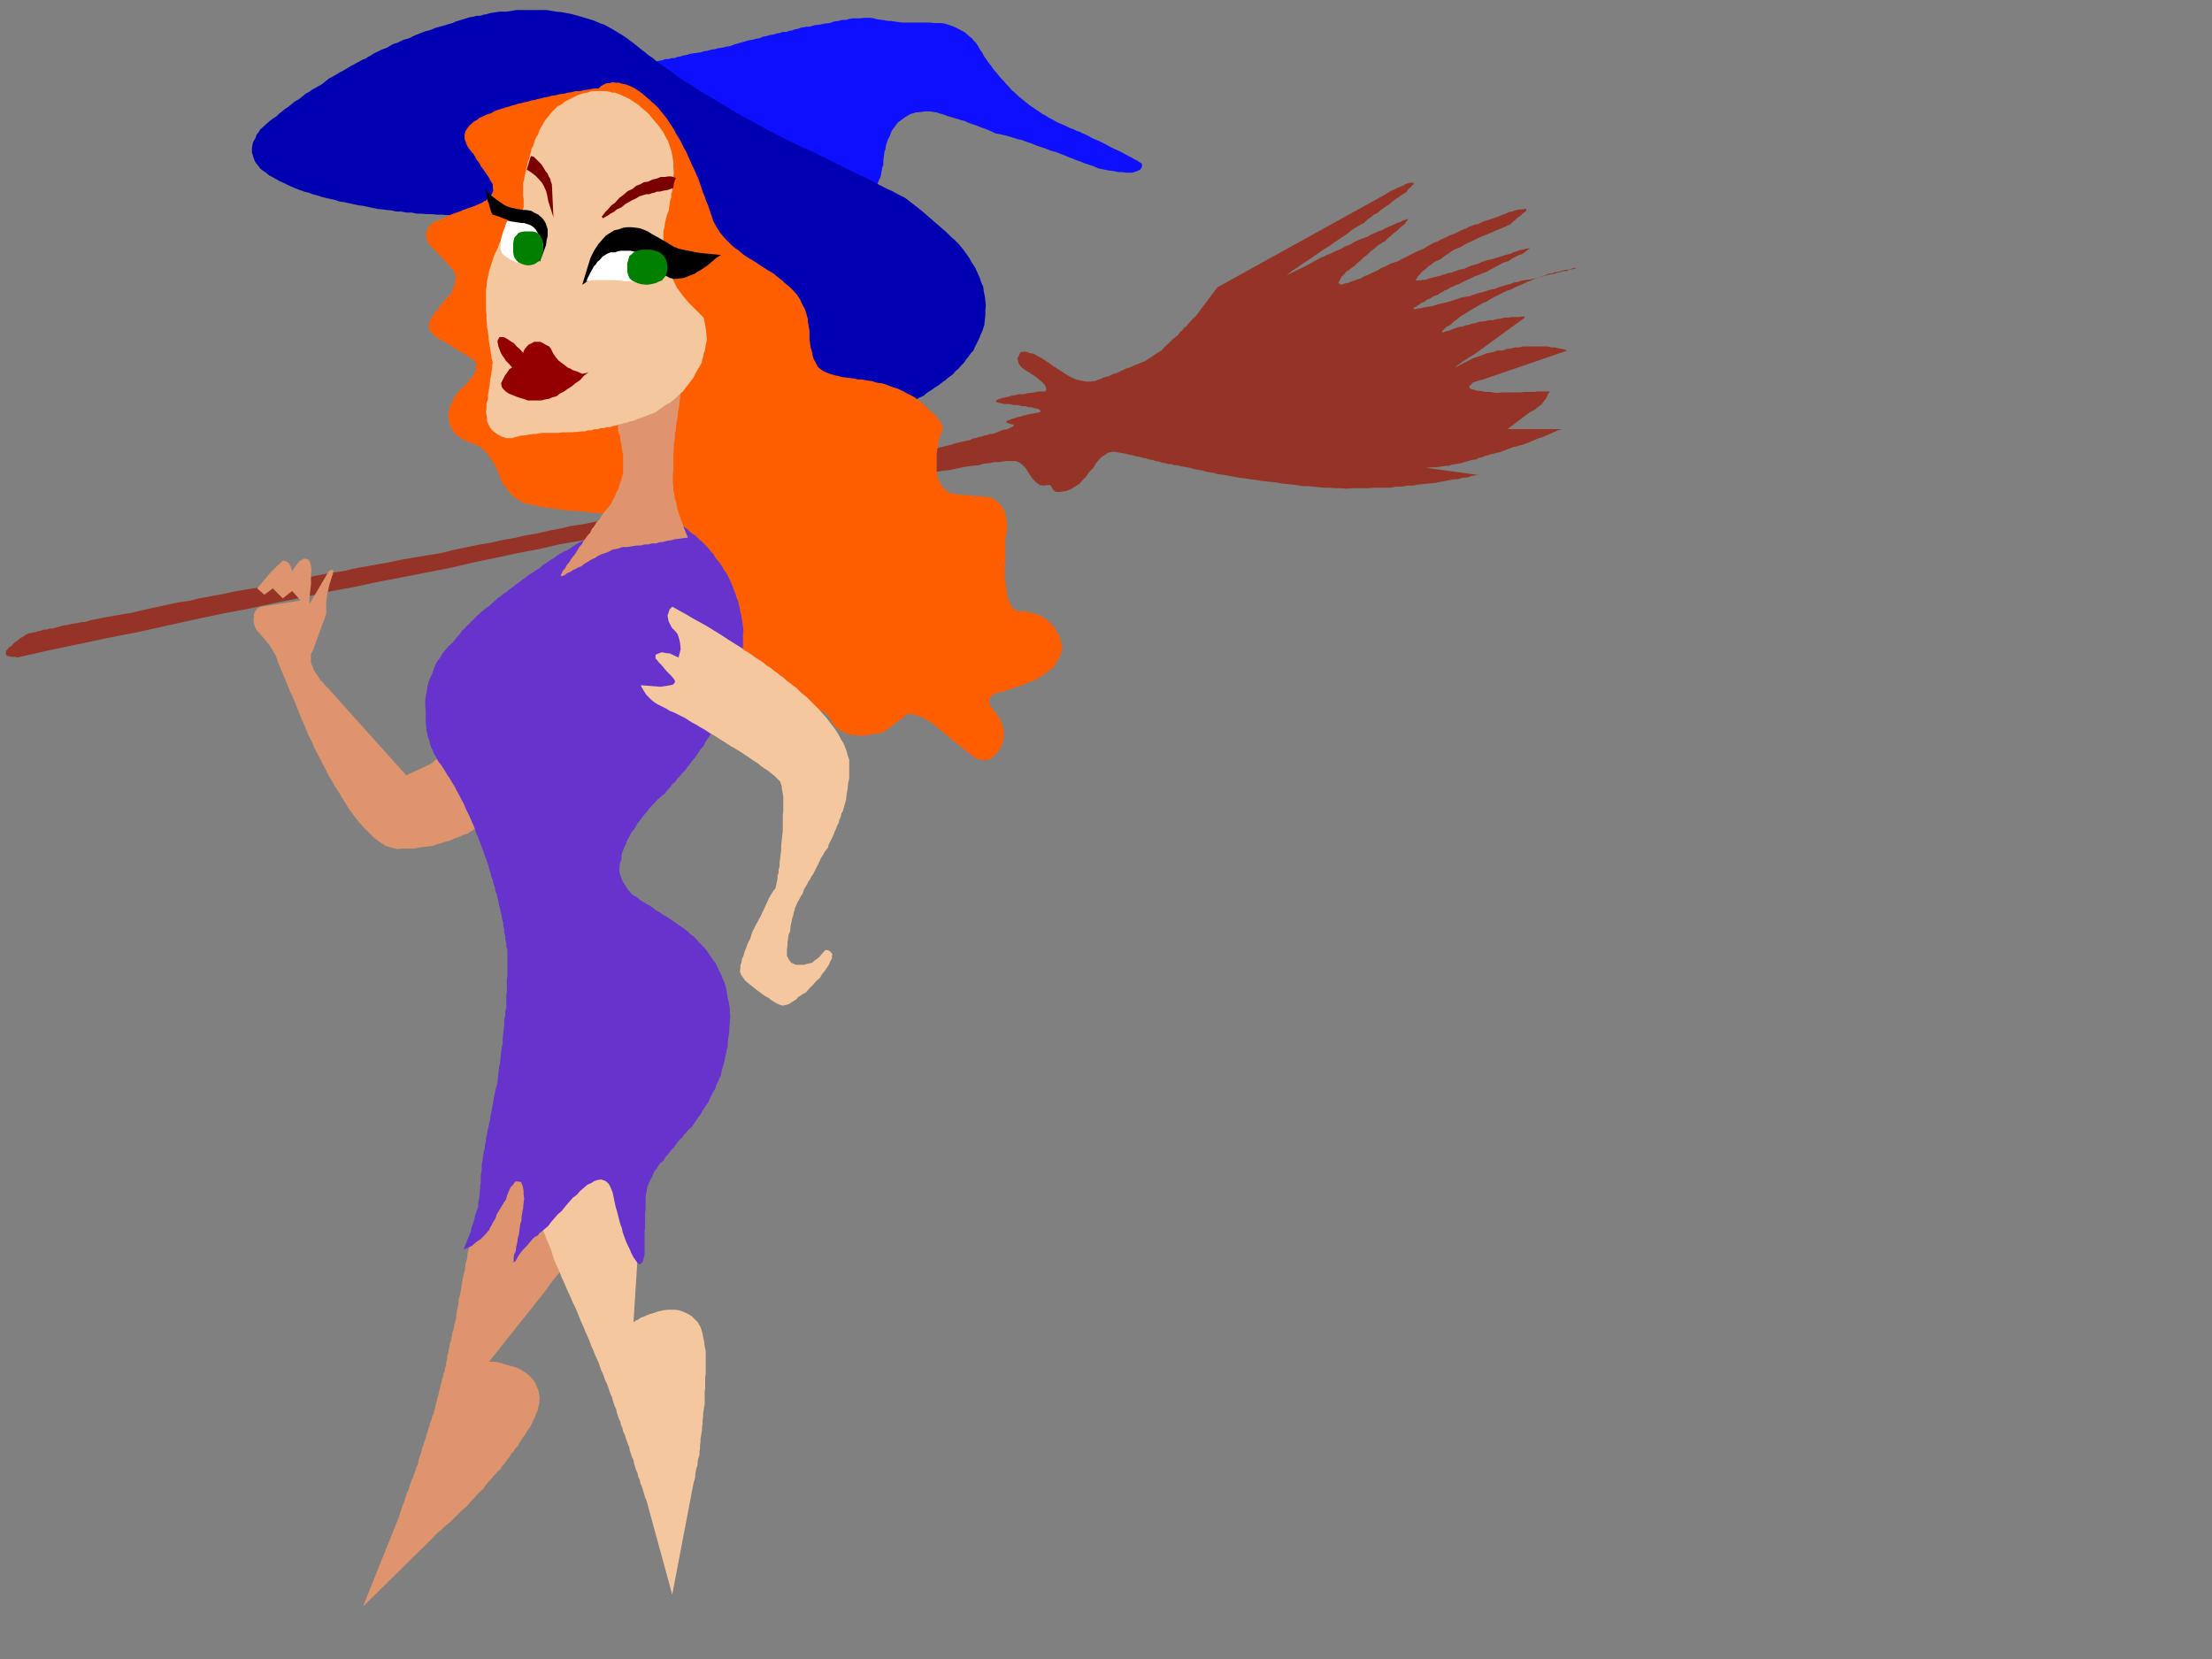 <?xml version="1.0"?><svg width="640" height="480" xmlns="http://www.w3.org/2000/svg">
 <rect width="100%" height="100%" fill="#808080" stroke="none"/>
 <g>
  <path fill="#943326" fill-rule="evenodd" id="path8" d="m429.784,68.006l7.12,-3.029l0.757,-0.757l0.757,-0.606l0.606,-0.606l0.757,-0.454l0.909,-0.909l0.757,-0.454l0.151,-0.454l0,-0.303l-0.454,0l-0.757,0.151l-0.757,0l-0.606,0.151l-0.757,0.151l-0.757,0.303l-0.909,0.151l-0.909,0.454l-1.212,0.454l-1.06,0.454l-1.363,0.454l-1.363,0.454l-1.515,0.454l-1.515,0.757l-0.909,0.151l-0.757,0.303l-0.909,0.303l-0.757,0.454l-0.909,0.303l-0.909,0.454l-0.909,0.454l-0.909,0.454l-1.363,0.454l-1.06,0.606l-1.212,0.454l-1.06,0.606l-1.212,0.454l-1.06,0.606l-0.909,0.454l-0.909,0.606l-1.06,0.454l-1.06,0.454l-0.909,0.454l-0.909,0.454l-0.909,0.454l-0.909,0.454l-0.909,0.454l-0.757,0.454l-0.909,0.303l-0.909,0.303l-0.757,0.303l-0.757,0.454l-1.515,0.606l-1.212,0.757l-1.363,0.606l-1.212,0.606l-1.212,0.454l-0.909,0.606l-1.06,0.303l-0.909,0.303l-0.909,0.303l-0.606,0.303l-1.363,0.303l-0.757,0.303l-0.909,-0.454l0.454,-0.909l0.454,-0.909l0.909,-0.909l0.454,-0.606l0.757,-0.454l0.757,-0.606l0.909,-0.606l0.757,-0.757l0.909,-0.757l0.909,-0.909l1.06,-0.757l1.06,-1.06l1.212,-0.909l0.606,-0.606l0.757,-0.454l0.606,-0.454l0.909,-0.454l0.909,-0.909l0.909,-0.757l0.757,-0.757l0.909,-0.606l1.212,-1.212l1.06,-0.757l0.454,-0.757l0.454,-0.454l-0.151,-0.303l-0.151,0.151l-0.151,0l-0.303,0.151l-0.606,0.151l-0.757,0.454l-1.06,0.303l-1.212,0.606l-0.757,0.303l-0.757,0.303l-0.909,0.454l-0.757,0.454l-1.06,0.303l-0.909,0.454l-1.06,0.454l-1.06,0.606l-1.212,0.454l-1.212,0.454l-1.363,0.606l-1.212,0.757l-1.515,0.606l-1.363,0.757l-1.515,0.606l-1.515,0.757l-0.909,0.303l-0.757,0.454l-0.909,0.303l-0.757,0.454l-0.909,0.454l-0.757,0.454l-0.909,0.454l-0.757,0.454l-5.908,2.878l1.515,-1.212l1.666,-1.06l1.666,-1.212l1.666,-1.06l1.515,-1.06l1.515,-1.06l1.363,-0.909l1.515,-0.909l1.212,-0.909l1.363,-0.909l1.363,-0.909l1.363,-0.909l1.06,-0.909l1.212,-0.757l1.212,-0.757l1.212,-0.606l0.909,-0.909l1.06,-0.757l0.909,-0.757l1.06,-0.454l0.757,-0.757l0.909,-0.606l0.757,-0.606l0.909,-0.454l0.606,-0.606l0.757,-0.606l0.606,-0.454l0.757,-0.454l1.212,-0.909l1.06,-0.606l0.606,-0.909l0.606,-0.454l0.454,-0.606l0.454,-0.303l0,-0.454l-0.303,0l-0.606,0l-0.606,0.151l-0.909,0.303l-0.757,0.454l-1.212,0.454l-1.212,0.606l-0.757,0.303l-0.757,0.454l-0.757,0.454l-0.757,0.454l-48.175,26.657l-6.363,8.482l-0.757,0.606l-0.606,0.757l-0.606,0.606l-0.606,0.757l-0.757,0.606l-0.454,0.606l-0.757,0.606l-0.454,0.757l-1.363,1.06l-1.212,1.212l-1.212,1.06l-1.06,1.212l-1.363,0.757l-1.06,0.757l-1.212,0.757l-1.06,0.757l-1.212,0.454l-1.06,0.454l-1.212,0.454l-0.909,0.454l-1.06,0.303l-0.909,0.454l-0.757,0.303l-0.757,0.454l-1.515,0.454l-1.212,0.606l-1.363,0.303l-0.909,0.454l-0.909,0.303l-0.757,0.303l-1.363,0.151l-1.363,0l-1.363,-0.303l-1.363,-0.303l-0.909,-0.454l-0.757,-0.303l-0.757,-0.454l-0.757,-0.454l-0.909,-0.606l-0.757,-0.454l-0.909,-0.606l-0.757,-0.454l-1.212,-0.909l-0.909,-0.606l-0.909,-0.606l-0.757,-0.454l-0.909,-0.454l-0.757,-0.454l-0.757,-0.303l-0.454,0l-1.212,-0.454l-0.909,0l-0.757,0.151l-0.303,0.606l-0.606,1.212l0.303,1.212l0.303,0.606l0.454,0.606l0.757,0.606l0.909,0.606l0.757,0.454l0.909,0.606l0.757,0.454l0.757,0.606l1.06,0.909l0.909,0.909l0.303,0.606l0.151,0.606l0,0.303l-0.303,0.454l-0.909,0l-0.909,0l-0.757,0.151l-0.757,0.151l-1.515,0.151l-1.363,0.303l-1.363,0l-1.06,0.303l-1.06,0.151l-0.909,0.303l-1.515,0.303l-1.06,0.303l-0.757,0.303l-0.303,0.303l0,0.151l0.454,0.303l0.757,0.151l1.363,0.303l1.363,0l1.363,0.303l1.06,0l1.212,0.303l0.909,0l1.06,0.303l0.757,0l0.909,0.303l0.909,0.151l0.757,0.454l0,0.151l-0.151,0.454l-0.151,0l-0.303,0l-0.606,0.151l-0.757,0.151l-1.06,0.151l-1.212,0.303l-0.757,0.151l-0.757,0.303l-0.909,0.151l-0.757,0.303l-1.06,0.303l-0.757,0.303l-0.454,0.151l-0.151,0.303l-0.151,0.151l0.454,0.151l0.454,0.151l0.909,0.303l0.454,0l0,0.454l-0.606,0.303l-1.212,0.606l-1.06,0.151l-0.909,0.303l-1.06,0.454l-1.212,0.454l-0.757,0l-0.757,0.303l-0.909,0.151l-0.757,0.303l-0.909,0.151l-0.909,0.303l-0.909,0.151l-0.757,0.454l-1.515,0.303l-1.363,0.303l-1.363,0.303l-1.212,0.454l-1.363,0.303l-1.212,0.303l-1.212,0.303l-1.06,0.454l-1.212,0.151l-1.06,0.303l-1.06,0.303l-0.909,0.303l-1.06,0.151l-0.909,0.303l-0.909,0.303l-0.757,0.303l-0.909,0l-0.909,0.303l-0.757,0l-0.606,0.303l-1.363,0.303l-0.909,0.454l-1.06,0.151l-0.757,0.303l-0.606,0.151l-0.303,0.303l-0.606,0l-0.757,0.151l-1.06,0.151l-1.06,0.454l-1.515,0.151l-1.515,0.454l-1.06,0.151l-0.909,0.303l-1.06,0.151l-0.909,0.303l-1.212,0.151l-1.212,0.303l-1.212,0.151l-1.212,0.303l-1.363,0.151l-1.363,0.303l-1.515,0.303l-1.363,0.454l-1.666,0.151l-1.666,0.303l-1.666,0.303l-1.666,0.454l-1.818,0.303l-1.818,0.454l-1.818,0.454l-1.818,0.454l-2.121,0.303l-2.121,0.454l-2.121,0.303l-2.121,0.454l-2.272,0.454l-2.272,0.454l-2.424,0.454l-2.272,0.606l-2.575,0.454l-2.575,0.454l-2.575,0.454l-2.575,0.606l-2.727,0.454l-2.727,0.606l-2.727,0.606l-2.727,0.606l-3.03,0.454l-3.03,0.606l-3.03,0.606l-2.878,0.606l-3.333,0.454l-3.181,0.757l-3.181,0.606l-3.181,0.757l-3.484,0.606l-3.333,0.757l-3.484,0.606l-3.333,0.757l-3.636,0.606l-3.636,0.757l-3.636,0.757l-3.636,0.909l-3.787,0.606l-3.636,0.606l-3.636,0.606l-3.484,0.757l-3.484,0.606l-3.333,0.606l-3.333,0.606l-3.181,0.757l-3.333,0.454l-3.181,0.606l-3.181,0.606l-3.03,0.606l-3.03,0.606l-2.878,0.606l-2.878,0.606l-2.727,0.606l-2.878,0.454l-2.727,0.454l-2.575,0.454l-2.575,0.606l-2.575,0.454l-2.424,0.454l-2.424,0.454l-2.272,0.606l-2.424,0.303l-2.272,0.454l-2.121,0.454l-2.121,0.454l-2.121,0.454l-1.969,0.454l-1.969,0.454l-1.818,0.454l-1.969,0.303l-1.818,0.303l-1.666,0.303l-1.666,0.303l-1.666,0.303l-1.515,0.303l-1.515,0.303l-1.363,0.454l-1.515,0.151l-1.363,0.303l-1.212,0.151l-1.212,0.303l-1.212,0.151l-1.06,0.303l-1.06,0.303l-0.909,0.303l-1.06,0l-0.909,0.303l-0.757,0l-0.757,0.303l-1.363,0.303l-1.06,0.303l-1.06,0.151l-0.606,0.303l-0.454,0.151l0,0.151l-1.363,0.757l-0.909,0.757l-1.06,0.757l-0.606,0.757l-0.757,0.454l-0.454,0.606l-0.454,0.454l0,0.606l0,0.454l0.606,0.454l0.454,0l0.606,0.151l0.757,0l1.06,0.151l8.635,-1.969l8.787,-1.818l8.484,-1.818l8.635,-1.666l8.181,-1.818l8.181,-1.818l7.878,-1.666l8.029,-1.515l7.575,-1.666l7.726,-1.515l7.423,-1.666l7.423,-1.363l7.12,-1.515l7.12,-1.363l6.969,-1.363l6.969,-1.363l6.514,-1.515l6.514,-1.363l6.363,-1.363l6.363,-1.212l5.908,-1.363l6.06,-1.06l5.757,-1.212l5.908,-1.06l5.454,-1.212l5.454,-1.06l5.151,-1.06l5.302,-0.909l4.848,-1.06l4.999,-0.909l4.696,-0.909l4.696,-0.757l4.242,-0.909l4.393,-0.909l4.09,-0.909l4.09,-0.757l3.787,-0.909l3.787,-0.606l3.636,-0.757l3.636,-0.454l3.181,-0.757l3.333,-0.606l3.03,-0.454l3.03,-0.454l2.727,-0.606l2.727,-0.454l2.424,-0.454l2.575,-0.303l2.121,-0.454l2.121,-0.454l1.969,-0.303l1.969,-0.151l1.515,-0.454l1.666,-0.151l1.363,-0.303l1.363,0l1.06,-0.151l1.06,-0.151l0.757,0l0.909,0l1.06,0l0.757,0.303l0.757,0.454l1.06,1.06l0.454,0.454l0.454,0.909l0.606,0.909l0.757,1.06l1.06,1.06l1.06,0.757l1.06,0.151l1.06,-0.151l0.909,0l0.606,1.06l0.303,0.454l0.757,0.454l0.454,0l0.757,0l0.757,-0.151l1.06,-0.151l0.757,-0.303l0.909,-0.454l0.909,-0.606l1.06,-0.606l0.909,-1.06l1.06,-1.06l0.909,-1.363l1.212,-1.212l0.757,-1.363l0.909,-1.06l0.909,-0.909l0.909,-0.454l0.757,-0.606l0.757,-0.151l0.757,-0.151l0.909,0.151l0.909,0.151l0.909,0.151l0.909,0.151l1.06,0.303l0.909,0.151l1.06,0.303l0.909,0.151l1.06,0.303l0.909,0.151l0.909,0.303l0.909,0.151l0.909,0.303l0.909,0.151l0.909,0.303l0.909,0.151l1.06,0.303l0.757,0l0.909,0.303l0.909,0l0.909,0.303l0.909,0.151l0.909,0.151l0.909,0.151l0.909,0.303l0.757,0.151l0.909,0.151l0.909,0.151l0.909,0.303l0.757,0.151l0.909,0.151l0.909,0.151l0.909,0.303l1.515,0.151l1.666,0.303l1.515,0.303l1.666,0.303l1.515,0.151l1.666,0.303l1.515,0.151l1.666,0.303l1.363,0.151l1.515,0.151l1.515,0.151l1.515,0.303l1.363,0.151l1.515,0.151l1.515,0.151l1.515,0.303l1.515,0l1.666,0.151l1.515,0.151l1.666,0.151l1.515,0l1.666,0.151l1.515,0l1.666,0.151l1.515,-0.151l1.666,0l1.515,0l1.666,0l1.515,-0.151l1.666,0l0.757,0l0.909,0l0.757,0l0.909,0l1.515,-0.303l1.666,0l1.515,-0.303l1.666,0l1.515,-0.303l1.666,-0.151l1.515,-0.151l1.666,-0.151l1.515,-0.303l1.666,-0.303l0.757,-0.151l0.757,-0.151l0.909,-0.151l0.909,0l1.515,-0.454l1.666,-0.151l0.757,-0.303l0.757,-0.151l0.909,-0.151l0.909,0l-15.452,-2.12l1.363,-0.151l1.666,0l0.757,-0.151l0.909,-0.151l0.909,-0.151l0.909,0l0.909,-0.303l0.909,-0.151l0.909,-0.151l0.909,-0.151l0.909,-0.303l1.06,-0.303l1.06,-0.303l1.212,-0.151l0.757,-0.454l0.909,-0.151l0.909,-0.454l0.909,-0.151l0.757,-0.303l0.909,-0.151l0.909,-0.303l0.909,-0.151l1.515,-0.606l1.666,-0.606l0.757,-0.303l0.909,-0.151l0.757,-0.303l0.909,-0.151l1.515,-0.606l1.515,-0.606l1.363,-0.606l1.515,-0.454l1.363,-0.606l1.363,-0.606l1.363,-0.606l1.363,-0.454l-15.755,0l5.605,-4.241l1.06,-0.757l1.212,-0.606l0.909,-0.757l1.06,-0.757l0.606,-0.909l0.757,-0.909l0.454,-1.06l0.606,-0.909l-1.212,0l-1.06,0l-1.212,0l-0.909,0.151l-1.06,0l-1.06,0l-1.06,0l-0.909,0.151l-1.06,0l-0.909,0l-0.909,0l-0.909,0l-1.666,0l-1.515,0.151l-0.909,-0.151l-0.909,-0.151l-0.757,0l-0.606,0l-1.363,-0.303l-0.909,0l-0.909,-0.303l-0.606,-0.151l-0.606,-0.151l-0.151,-0.151l-0.151,-0.606l0.606,-0.606l0.454,-0.454l0.909,-0.303l0.909,-0.303l1.212,-0.303l24.239,-8.33l-1.212,-0.454l-1.06,-0.151l-1.212,-0.303l-1.06,0l-1.212,-0.303l-1.06,0l-1.06,0l-1.06,0l-1.363,0l-1.06,0l-1.363,0l-1.06,0.303l-1.363,0l-1.06,0.303l-1.363,0.151l-1.06,0.454l-1.515,0l-1.363,0.454l-1.666,0.303l-1.515,0.606l-0.909,0.303l-0.909,0.303l-0.909,0.303l-0.757,0.454l-0.909,0.454l-0.909,0.454l-0.909,0.454l-0.757,0.454l-0.757,0.303l-0.303,0.303l-0.151,0l0.151,0l0.454,-0.454l1.212,-0.909l0.757,-0.606l1.06,-0.606l1.06,-0.757l1.363,-0.757l14.543,-10.602l0,-0.151l-0.151,-0.151l-0.606,0l-0.909,0.151l-0.757,0l-0.606,0l-0.909,0l-0.909,0.151l-1.06,0l-1.06,0.303l-1.212,0.151l-1.06,0.303l-1.212,0l-1.212,0.303l-1.515,0.151l-1.363,0.454l-0.909,0.151l-0.909,0.303l-0.909,0.151l-0.757,0.303l-1.06,0.151l-0.909,0.303l-0.909,0.303l-0.909,0.454l-1.06,0.151l-0.606,0.303l-0.454,0l0,0l0,-0.303l0.454,-0.454l0.757,-0.757l1.212,-0.606l0.909,-0.909l1.06,-0.757l1.06,-0.909l1.363,-0.757l1.363,-0.909l1.363,-0.757l0.757,-0.454l0.757,-0.454l0.757,-0.454l0.909,-0.303l0.757,-0.454l0.757,-0.454l0.757,-0.454l0.909,-0.454l0.909,-0.454l0.909,-0.454l0.909,-0.454l1.06,-0.303l0.909,-0.454l0.909,-0.454l1.06,-0.454l1.06,-0.454l0.909,-0.454l1.212,-0.454l1.06,-0.454l1.212,-0.303l-0.909,0.151l-0.757,0.151l-0.909,0.151l-0.909,0.151l-1.363,0.151l-1.212,0.454l-1.212,0.151l-1.06,0.454l-1.212,0.303l-1.06,0.303l-1.06,0.303l-0.909,0.454l-1.06,0.151l-1.06,0.303l-0.909,0.303l-0.909,0.303l-0.909,0.151l-0.909,0.303l-0.909,0.303l-0.757,0.303l-0.909,0.151l-0.909,0.151l-0.757,0.151l-0.757,0.303l-1.515,0.454l-1.363,0.454l-1.363,0.303l-1.212,0.303l-1.06,0.303l-0.909,0.303l-1.06,0.151l-0.909,0.151l-0.909,0.151l-0.454,0.151l-1.212,0.151l-0.606,0.151l-0.454,-0.151l0,0l0.151,-0.303l0.757,-0.303l0.303,-0.303l0.606,-0.303l0.454,-0.454l0.909,-0.303l0.757,-0.606l1.06,-0.454l0.909,-0.606l1.363,-0.454l0.454,-0.454l0.757,-0.303l0.606,-0.454l0.909,-0.303l0.606,-0.454l0.757,-0.303l0.909,-0.454l0.909,-0.303l0.909,-0.454l0.909,-0.454l0.909,-0.454l1.06,-0.454l0.909,-0.454l1.212,-0.454l1.06,-0.454l1.212,-0.454l0.757,-0.454l0.909,-0.454l0.757,-0.454l0.909,-0.454l1.363,-0.757l1.515,-0.454l1.06,-0.757l1.212,-0.606l0.909,-0.454l0.909,-0.303l0.606,-0.454l0.606,-0.454l0.303,-0.303l0.454,-0.151l0.151,-0.303l-0.151,0.151l-0.757,0l-1.06,0.303l-0.909,0.151l-0.757,0.303l-1.06,0.303l-0.909,0.454l-1.363,0.303l-1.363,0.454l-1.515,0.454l-1.515,0.454l-0.909,0.151l-0.909,0.303l-0.909,0.303l-0.909,0.454l-1.06,0.303l-1.06,0.303l-1.06,0.454l-0.909,0.454l-1.06,0.151l-0.909,0.303l-0.909,0.303l-0.757,0.303l-0.909,0.151l-0.909,0.303l-0.757,0.151l-0.606,0.303l-1.363,0.303l-1.212,0.303l-1.06,0.303l-0.757,0.303l-0.909,0l-0.606,0.151l-0.606,0l-0.303,0l-0.454,-0.151l0.303,-0.303l0.454,-0.757l0.606,-0.606l0.606,-0.757l0.909,-0.606l0.757,-0.757l1.06,-0.757l1.06,-0.757l1.363,-0.606l1.212,-0.909l1.363,-0.909l0.606,-0.454l0.757,-0.454l0.909,-0.454l0.909,-0.303l0.757,-0.454l0.757,-0.454l0.909,-0.454l1.06,-0.454l0.909,-0.454l0.909,-0.454l1.06,-0.454l1.06,-0.454z"/>
  <path fill="#943326" fill-rule="evenodd" id="path10" d="m447.054,79.668l-1.06,0.303l-0.757,0.454l1.06,-0.454l1.212,-0.303l1.06,-0.303l1.212,-0.151l0.757,-0.303l0.909,-0.151l0.757,-0.303l0.909,0l1.06,-0.454l1.06,-0.151l0.454,-0.151l0.454,0l-0.303,-0.151l-0.303,0l-0.757,0.151l-0.909,0.303l-1.363,0.151l-1.515,0.454l-1.06,0.151l-0.909,0.303l-1.06,0.151l-0.909,0.454z"/>
  <path fill="#de946d" fill-rule="evenodd" id="path12" d="m94.38,177.664l0,-1.06l0,-1.06l0,-1.212l0.151,-1.06l0.151,-1.363l0.303,-1.212l0.303,-1.515l0.454,-1.363l0.303,-1.06l0.303,-0.757l0,-0.606l0.151,-0.303l-0.454,-0.303l-0.909,0.454l-5.605,9.542l0,-1.666l0.152,-1.363l0.151,-1.515l0.151,-1.06l0,-1.363l0,-0.909l0,-0.909l0.151,-0.757l-0.151,-1.515l-0.303,-1.06l-0.454,-0.757l-0.454,-0.151l-0.757,-0.151l-0.606,0.303l-0.757,0.454l-0.757,0.909l-1.363,1.969l-0.454,-1.363l-0.454,-0.909l-0.909,-0.606l-0.909,-0.151l-3.181,3.029l-4.242,4.998l2.121,1.818l2.424,-1.818l2.878,2.878l2.727,-2.12l2.424,2.726l-11.513,1.818l-0.909,0.454l-0.606,0.757l-0.454,0.909l0,0.909l-0.151,0.909l0.151,0.909l0.303,1.06l0.606,1.06l0.757,0.757l0.757,0.909l0.757,0.909l0.757,0.909l0.606,0.757l0.606,0.909l0.454,0.909l0.606,0.909l0.303,0.757l0.303,0.909l0.303,0.909l0.454,0.909l0.303,0.909l0.454,0.909l0.303,0.909l0.454,0.909l0.303,0.909l0.454,0.909l0.303,0.909l0.454,1.06l0.454,0.909l0.454,1.06l0.454,1.06l0.454,1.212l0.454,1.06l0.454,1.212l0.454,1.212l0.606,1.212l0.454,1.06l0.454,1.212l0.454,1.06l0.606,1.212l0.454,0.909l0.454,1.06l0.454,1.06l0.606,1.06l0.454,0.909l0.606,1.06l0.454,1.06l0.606,1.06l0.454,0.909l0.454,0.909l0.454,0.909l0.606,0.909l0.454,0.757l0.454,0.909l0.454,0.757l0.606,0.909l0.454,0.606l0.454,0.909l0.454,0.606l0.454,0.909l0.454,0.606l0.454,0.757l0.454,0.757l0.606,0.757l0.757,1.06l0.909,1.212l0.909,1.06l0.909,1.06l0.757,0.757l0.909,0.909l0.757,0.757l0.909,0.909l0.757,0.454l0.757,0.606l0.757,0.454l0.909,0.606l1.515,0.454l1.666,0.454l1.212,-0.151l1.212,0l1.363,0l1.363,0l1.212,-0.303l1.212,-0.151l1.363,-0.151l1.363,-0.151l1.212,-0.454l1.212,-0.303l1.212,-0.454l1.363,-0.303l1.212,-0.606l1.363,-0.454l1.363,-0.606l1.363,-0.454l0.606,-0.454l0.757,-0.454l0.757,-0.454l0.909,-0.303l0.757,-0.606l0.909,-0.454l0.909,-0.454l0.909,-0.454l0.909,-0.757l0.909,-0.606l1.06,-0.606l1.06,-0.606l0.909,-0.757l1.212,-0.757l1.06,-0.757l1.212,-0.606l0.757,-0.757l0.909,-0.606l0.757,-0.757l0.909,-0.606l0.909,-0.909l0.909,-0.909l0.909,-0.909l0.909,-0.909l0.909,-1.212l0.909,-1.212l0.909,-1.212l1.06,-1.212l0.909,-1.363l1.06,-1.363l0.454,-0.757l0.606,-0.757l0.606,-0.757l0.606,-0.606l0.303,-0.909l0.454,-0.606l0.454,-0.909l0.454,-0.606l0.909,-1.363l0.909,-1.363l0.606,-1.363l0.757,-1.363l0.757,-1.212l0.757,-1.06l0.454,-1.363l0.454,-1.212l0.454,-1.212l0.454,-0.909l0.303,-1.212l0.454,-0.909l0.303,-0.909l0.303,-0.909l0,-1.363l0,-1.06l-0.151,-1.212l-0.303,-1.06l-0.606,-1.06l-0.606,-0.909l-0.909,-0.909l-0.757,-0.757l-1.363,-0.909l-1.212,-0.757l-1.515,-0.757l-1.515,-0.454l-1.06,-0.454l-0.909,-0.303l-1.06,-0.303l-0.909,-0.151l-1.212,-0.303l-1.06,-0.151l-1.06,-0.303l-1.06,-0.151l-0.909,0.757l-0.757,0.909l-0.909,0.909l-0.757,1.06l-0.909,1.06l-0.909,1.212l-1.06,1.363l-0.909,1.363l-0.606,0.606l-0.606,0.757l-0.606,0.606l-0.454,0.909l-0.606,0.757l-0.606,0.757l-0.606,0.909l-0.454,0.909l-0.757,0.757l-0.606,0.909l-0.606,0.909l-0.606,0.909l-0.757,0.909l-0.606,1.06l-0.606,1.06l-0.606,1.06l-0.909,1.06l-0.909,1.212l-0.909,1.212l-0.909,1.212l-1.06,0.909l-0.909,1.212l-0.909,0.909l-0.909,1.212l-1.06,0.909l-1.06,0.909l-1.06,0.909l-0.909,0.909l-1.212,0.757l-0.909,0.909l-1.212,0.757l-0.909,0.909l-7.423,3.484l-22.421,-24.991l-0.909,-0.909l-0.757,-0.909l-0.757,-0.757l-0.454,-0.757l-0.606,-0.909l-0.454,-0.606l-0.454,-0.757l-0.151,-0.606l-0.606,-1.363l0,-1.363l0,-1.212l0.606,-1.06l3.787,-10.451z"/>
  <path fill="#de946d" fill-rule="evenodd" id="path14" d="m168.157,320.794l-0.909,-1.212l-0.909,-0.909l-0.909,-0.909l-0.909,-0.909l-0.909,-0.909l-0.757,-0.909l-0.757,-0.757l-0.606,-0.606l-0.909,-0.757l-0.606,-0.606l-0.757,-0.606l-0.606,-0.454l-1.212,-0.909l-1.06,-0.606l-1.212,-0.757l-1.06,-0.303l-0.909,-0.303l-0.757,0.151l-0.909,0l-0.606,0.454l-0.454,0.454l-0.454,0.909l-0.606,0.606l-0.454,0.909l-0.454,0.909l-0.454,1.212l-0.454,1.06l-0.454,1.363l-0.454,1.363l-0.454,1.666l-0.606,1.363l-0.454,1.666l-0.454,0.757l-0.152,0.909l-0.303,0.909l-0.151,1.06l-0.454,0.909l-0.151,0.909l-0.303,0.909l-0.151,1.212l-0.454,0.909l-0.151,1.212l-0.303,1.06l-0.151,1.212l-0.454,0.909l-0.303,1.212l-0.303,1.06l-0.151,1.363l-0.454,1.06l-0.303,1.212l-0.303,1.363l-0.151,1.363l-0.454,1.212l-0.303,1.212l-0.303,1.363l-0.152,1.515l-0.454,1.363l-0.303,1.363l-0.303,1.515l-0.152,1.515l-0.454,1.363l-0.303,1.515l-0.303,1.515l-0.303,1.515l-0.454,1.515l-0.151,1.666l-0.454,1.515l-0.151,1.818l-0.454,1.515l-0.303,1.666l-0.303,1.818l-0.303,1.818l-0.454,1.666l-0.151,1.818l-0.454,1.818l-0.151,1.969l-0.454,1.515l-0.303,1.666l-0.303,0.757l-0.151,0.909l-0.151,0.757l-0.151,0.909l-0.303,0.757l-0.151,0.909l-0.151,0.757l-0.152,0.909l-0.303,0.909l0,0.909l-0.303,0.909l0,0.909l-0.303,0.757l-0.151,0.909l-0.303,0.757l-0.151,0.909l-0.303,0.757l-0.151,0.909l-0.303,0.909l-0.151,0.909l-0.303,0.909l-0.151,0.909l-0.303,0.909l-0.151,0.909l-0.303,0.909l-0.151,0.909l-0.303,0.909l-0.151,0.909l-0.454,0.757l-0.151,0.909l-0.454,0.909l-0.151,0.909l-0.303,0.909l-0.303,0.909l-0.303,0.909l-0.151,0.909l-0.454,0.909l-0.151,0.909l-0.454,0.909l-0.151,0.909l-0.303,0.909l-0.303,0.909l-0.303,0.909l-0.151,1.06l-0.454,0.909l-0.303,0.909l-0.303,0.909l-0.303,0.909l-0.454,0.909l-0.303,0.909l-0.303,0.909l-0.303,1.06l-0.454,0.909l-0.303,0.909l-0.303,0.909l-0.303,1.06l-0.454,0.909l-0.303,1.06l-0.303,0.909l-0.303,1.06l-10.453,26.051l20.3,-19.993l1.06,-1.212l1.212,-0.909l1.212,-1.212l1.212,-0.909l1.212,-1.212l1.212,-1.212l1.212,-1.212l1.363,-1.06l1.06,-1.363l1.212,-1.212l0.606,-0.757l0.606,-0.606l0.606,-0.606l0.757,-0.606l0.454,-0.757l0.606,-0.757l0.606,-0.757l0.606,-0.606l0.606,-0.757l0.606,-0.606l0.606,-0.757l0.757,-0.606l0.606,-0.909l0.757,-0.909l0.606,-0.909l0.757,-0.909l0.454,-0.909l0.757,-0.757l0.454,-0.757l0.757,-0.757l0.454,-0.909l0.454,-0.606l0.454,-0.909l0.606,-0.606l0.757,-1.363l0.909,-1.212l0.606,-1.363l0.606,-1.212l0.454,-1.212l0.454,-0.909l0.151,-1.06l0.303,-0.909l0,-0.909l0.151,-0.757l-0.303,-1.212l-0.152,-1.06l-0.454,-0.909l-0.303,-0.909l-0.606,-0.909l-0.606,-0.757l-0.757,-0.757l-0.757,-0.606l-1.212,-0.757l-1.06,-0.606l-1.212,-0.454l-1.212,-0.303l-1.515,-0.454l-1.363,-0.454l-1.666,-0.303l-1.515,0l16.513,-20.75l0.909,-1.363l1.06,-1.363l1.06,-1.363l1.06,-1.212l0.909,-1.363l0.909,-1.06l0.909,-1.212l0.909,-1.06l0.757,-1.212l0.757,-1.06l0.757,-1.06l0.909,-0.909l0.606,-1.06l0.757,-0.909l0.757,-0.909l0.757,-0.909l0.454,-0.909l0.606,-0.909l0.606,-0.909l0.606,-0.606l0.454,-0.909l0.606,-0.606l0.454,-0.757l0.606,-0.454l0.606,-1.363l0.757,-0.909l0.606,-1.06l0.606,-0.757l0.303,-1.06l0.151,-0.909l0,-1.212l0.151,-1.06l-0.303,-1.363l-0.303,-1.363l-0.454,-1.363l-0.454,-1.363l-0.454,-0.909l-0.454,-0.757l-0.454,-0.757l-0.303,-0.757l-0.606,-0.909l-0.454,-0.909l-0.606,-0.909l-0.454,-0.757l-0.757,-1.06l-0.606,-0.909l-0.757,-1.06l-0.606,-0.909l-0.909,-1.06l-0.757,-0.909l-0.757,-1.06l-0.757,-0.909z"/>
  <path fill="#f5c79e" fill-rule="evenodd" id="path16" d="m165.733,309.283l-1.363,-0.454l-1.212,-0.303l-1.212,-0.303l-0.909,0l-1.212,-0.303l-0.909,-0.151l-0.909,-0.151l-0.909,0l-0.909,-0.151l-0.909,-0.151l-0.757,0l-0.606,0l-1.515,0l-1.06,0.303l-1.212,0l-0.909,0.454l-0.757,0.303l-0.454,0.606l-0.606,0.454l-0.303,0.757l-0.151,0.909l0.151,0.909l0,0.909l0.152,1.06l0.151,1.06l0.151,1.06l0,0.909l0.151,1.06l0.151,1.06l0.303,1.06l0,0.909l0.303,1.06l0.151,1.06l0.303,1.06l0.152,0.909l0.303,1.212l0.151,0.909l0.303,1.212l0,0.909l0.303,1.06l0.152,1.06l0.303,1.06l0.151,0.909l0.303,1.06l0.151,1.06l0.454,1.06l0.151,0.909l0.303,1.06l0.151,1.06l0.303,1.06l0.303,0.909l0.303,1.212l0.303,0.909l0.454,1.212l0.152,0.909l0.303,1.06l0.303,1.06l0.303,1.06l0.303,0.909l0.303,1.06l0.303,1.06l0.454,1.06l0.303,0.909l0.303,1.06l0.303,1.06l0.454,1.06l0.303,0.909l0.454,1.06l0.454,1.06l0.454,1.06l0.303,0.909l0.303,1.06l0.303,1.06l0.454,1.06l0.454,0.909l0.454,1.06l0.454,1.06l0.454,1.212l0.454,0.909l0.454,1.06l0.454,1.06l0.454,1.06l0.454,0.909l0.454,1.06l0.454,1.06l0.606,1.212l0.606,1.363l0.606,1.515l0.606,1.515l0.757,1.666l0.606,1.515l0.757,1.666l0.303,0.757l0.303,0.757l0.303,0.909l0.454,0.909l0.606,1.515l0.757,1.666l0.303,0.757l0.303,0.909l0.303,0.909l0.454,0.909l0.303,0.757l0.303,0.909l0.303,0.757l0.454,0.909l0.303,0.909l0.303,0.909l0.303,0.909l0.454,0.909l0.151,0.757l0.303,0.909l0.303,0.909l0.454,0.909l0.151,0.909l0.303,0.909l0.303,0.909l0.454,0.909l0.151,0.909l0.454,0.909l0.151,0.909l0.454,0.909l0.303,0.909l0.303,0.909l0.303,0.909l0.454,1.06l0.152,0.909l0.303,0.909l0.303,0.909l0.454,0.909l0.151,0.909l0.303,1.06l0.303,0.909l0.454,1.06l0.151,0.909l0.454,0.909l0.151,0.909l0.454,1.06l0.303,0.909l0.303,1.06l0.303,1.06l0.454,1.06l7.423,27.111l5.302,-27.717l0.303,-1.666l0.303,-1.515l0.303,-1.515l0.454,-1.515l0,-0.909l0.152,-0.757l0.151,-0.909l0.303,-0.757l0.152,-1.666l0.454,-1.515l0,-0.909l0.152,-0.909l0,-0.909l0.151,-0.909l0,-0.909l0.151,-0.909l0.151,-0.909l0.152,-0.757l0,-1.06l0.151,-0.909l0,-0.909l0.151,-0.909l0,-1.06l0.151,-0.909l0.151,-0.909l0.151,-0.909l0,-1.363l0,-1.06l0,-1.212l0.151,-0.909l0,-1.212l0,-1.06l0,-0.909l0.152,-0.909l0,-1.06l0,-0.909l0,-0.909l0,-0.757l0,-1.666l0,-1.363l-0.303,-1.515l-0.151,-1.212l-0.303,-1.363l-0.151,-0.909l-0.303,-1.06l-0.303,-0.909l-0.454,-0.757l-0.303,-0.606l-0.909,-0.909l-0.757,-0.757l-0.909,-0.606l-0.909,-0.454l-1.06,-0.454l-0.909,-0.303l-1.06,-0.151l-1.06,0l-1.212,0l-1.212,0.151l-1.363,0.303l-1.363,0.454l-1.515,0.454l-1.363,0.606l-0.909,0.303l-0.606,0.454l-0.909,0.454l-0.606,0.454l1.666,-26.203l0,-0.909l0,-0.909l0,-0.909l0,-0.909l0.152,-1.666l0.151,-1.515l0,-1.666l0,-1.515l0.151,-1.363l0.151,-1.363l0,-1.515l0,-1.363l0,-1.363l0.152,-1.212l0,-1.363l0.151,-1.06l0,-1.212l0.151,-0.909l0,-1.212l0,-1.06l0,-1.06l0,-0.909l0,-0.909l0,-0.909l0,-0.757l0,-0.606l-0.151,-1.515l0,-1.363l-0.151,-1.06l0,-0.757l-0.454,-1.06l-0.303,-1.06l-0.606,-0.909l-0.454,-0.909l-0.909,-0.909l-0.757,-0.909l-1.06,-0.757l-1.06,-0.606l-0.757,-0.454l-0.757,-0.454l-0.757,-0.454l-0.606,-0.303l-0.909,-0.454l-0.757,-0.303l-0.909,-0.303l-0.757,-0.151l-1.06,-0.454l-0.909,-0.303l-1.06,-0.303l-0.909,-0.303l-1.06,-0.303l-1.06,-0.151l-1.06,-0.303l-1.06,-0.151z"/>
  <path fill="#0f0fff" fill-rule="evenodd" id="path18" d="m282.988,13.329l-0.606,-0.909l-0.606,-0.606l-0.606,-0.757l-0.606,-0.454l-1.363,-1.212l-1.363,-0.757l-0.909,-0.454l-0.909,-0.454l-0.909,-0.303l-0.757,-0.303l-1.06,-0.303l-0.909,-0.151l-1.06,0l-0.909,0l-1.363,-0.151l-1.363,0l-1.363,0l-1.06,0l-1.363,0l-1.06,0l-1.06,0l-0.909,0l-1.06,-0.151l-1.06,-0.151l-0.909,-0.151l-0.909,0l-1.666,-0.303l-1.363,-0.151l-1.06,-0.303l-1.06,-0.151l-1.515,0l-1.515,0.151l-1.06,0l-0.909,0l-1.06,0.151l-0.909,0.303l-1.212,0l-1.06,0.303l-1.212,0.151l-1.212,0.454l-1.515,0.151l-1.363,0.303l-1.515,0.151l-1.515,0.454l-0.909,0l-0.757,0.151l-0.909,0.151l-0.757,0.303l-0.909,0.151l-0.757,0.303l-0.909,0.151l-0.757,0.303l-1.06,0l-0.909,0.303l-0.909,0.151l-0.909,0.303l-1.06,0.151l-0.909,0.303l-1.06,0.151l-0.909,0.454l-1.06,0.151l-1.06,0.303l-1.06,0.151l-1.06,0.303l-1.06,0.303l-1.06,0.303l-1.06,0.303l-1.06,0.454l-1.212,0.151l-1.06,0.303l-1.212,0.151l-1.06,0.303l-1.06,0.151l-1.06,0.303l-1.06,0.151l-0.909,0.303l-1.06,0.151l-1.06,0.151l-1.06,0.151l-0.909,0.303l-0.909,0.151l-0.909,0.303l-0.909,0.151l-0.757,0.303l-0.909,0l-0.909,0.303l-0.909,0l-0.757,0.303l-1.666,0.303l-1.363,0.454l-1.515,0.303l-1.363,0.303l-1.363,0.303l-1.212,0.454l-1.363,0.151l-1.06,0.151l-1.212,0.151l-0.909,0.303l-1.06,0.151l-0.909,0.151l-0.757,0.151l-0.606,0.303l-1.515,0.151l-0.909,0.151l-0.909,0.151l-0.303,0.151l-0.909,0l0.454,0.606l0.757,0.454l1.212,0.757l0.606,0.303l0.909,0.454l0.909,0.454l1.212,0.606l0.909,0.454l1.212,0.454l1.212,0.606l1.515,0.757l1.363,0.454l1.515,0.757l0.757,0.303l0.909,0.454l0.909,0.454l0.909,0.454l0.757,0.303l0.909,0.454l0.909,0.303l1.06,0.454l0.909,0.454l0.909,0.454l1.06,0.454l1.212,0.454l0.909,0.454l1.06,0.454l1.06,0.454l1.363,0.454l1.06,0.454l1.212,0.606l1.212,0.606l1.363,0.606l1.06,0.454l1.212,0.454l1.212,0.454l1.212,0.606l1.06,0.454l1.212,0.454l1.06,0.454l1.212,0.606l0.909,0.303l1.212,0.454l0.909,0.454l1.212,0.454l0.909,0.454l1.06,0.454l1.06,0.454l1.06,0.454l0.909,0.303l0.909,0.303l0.909,0.303l0.909,0.454l0.757,0.303l0.909,0.454l0.909,0.303l0.909,0.454l1.515,0.606l1.666,0.606l1.515,0.606l1.666,0.757l1.212,0.454l1.363,0.454l1.212,0.454l1.363,0.454l1.06,0.303l1.06,0.454l1.06,0.303l1.06,0.454l0.757,0.151l0.909,0.303l0.606,0.151l0.757,0.303l1.212,0.151l1.06,0.303l0.757,-0.151l0.909,-0.303l0.606,-0.606l0.757,-0.757l0.454,-1.212l0.606,-1.363l0.151,-0.909l0.151,-0.757l0.151,-0.909l0.303,-0.757l0,-1.363l0.151,-1.06l0.152,-1.212l0.303,-0.909l0.151,-1.06l0.303,-0.909l0.303,-0.909l0.454,-0.757l0.606,-1.666l0.909,-1.212l0.909,-1.212l1.06,-0.757l1.212,-0.909l1.363,-0.757l1.515,-0.454l1.666,-0.151l0.757,-0.151l0.909,0l0.909,0l0.909,0.151l0.909,0.151l0.909,0.303l1.06,0.303l1.212,0.454l1.06,0.303l1.515,0.454l0.606,0.151l0.757,0.303l0.909,0.151l0.909,0.454l0.757,0.303l0.909,0.303l0.909,0.303l1.06,0.454l0.909,0.303l1.212,0.454l1.06,0.454l1.212,0.606l0.909,0.151l1.363,0.303l1.212,0.303l1.515,0.454l0.606,0.151l0.757,0.303l0.909,0.151l0.909,0.303l0.757,0.303l0.909,0.303l0.909,0.303l1.06,0.454l0.909,0.303l0.909,0.303l0.909,0.303l1.06,0.454l0.909,0.303l1.212,0.303l1.06,0.454l1.212,0.454l1.06,0.454l1.212,0.454l1.06,0.454l1.363,0.454l1.06,0.454l1.363,0.454l1.363,0.454l1.363,0.606l1.515,0.303l1.515,0.303l1.363,0.151l1.363,0.303l1.06,0l1.212,0.151l0.909,0l0.909,0l1.363,-0.454l0.909,-0.454l0.454,-0.757l0,-0.909l-0.909,-0.606l-0.757,-0.454l-0.909,-0.454l-0.757,-0.454l-1.212,-0.606l-1.06,-0.606l-1.212,-0.606l-1.06,-0.454l-1.515,-0.757l-1.363,-0.757l-1.515,-0.757l-1.515,-0.606l-0.909,-0.454l-0.757,-0.454l-0.909,-0.454l-0.757,-0.303l-0.909,-0.454l-0.909,-0.303l-0.909,-0.454l-0.909,-0.303l-1.212,-0.606l-1.06,-0.454l-1.06,-0.454l-0.909,-0.454l-1.06,-0.606l-0.909,-0.454l-0.909,-0.606l-0.909,-0.454l-1.06,-0.757l-0.909,-0.606l-0.909,-0.606l-0.909,-0.606l-0.909,-0.757l-0.757,-0.606l-0.909,-0.757l-0.757,-0.606l-0.909,-0.909l-0.909,-0.757l-0.757,-0.909l-0.757,-0.757l-0.757,-0.909l-0.757,-0.757l-0.757,-0.909l-0.606,-0.757l-0.909,-1.06l-0.606,-0.909l-0.757,-0.909l-0.606,-0.909l-0.757,-1.06l-0.454,-0.909l-0.757,-1.06l-0.454,-0.909z"/>
  <path fill="#0000b3" fill-rule="evenodd" id="path20" d="m211.029,124.652l1.212,0.151l1.363,0.303l1.212,0.151l1.363,0.303l1.363,0l1.363,0.151l1.363,0.151l1.363,0.151l1.363,0l1.363,0l1.363,0l1.363,0l1.363,-0.151l1.515,0l1.363,-0.151l1.515,0l1.363,-0.303l1.363,-0.151l1.363,-0.303l1.515,-0.151l1.363,-0.303l1.515,-0.303l1.515,-0.303l1.515,-0.151l1.363,-0.454l1.363,-0.454l1.515,-0.454l1.515,-0.454l1.515,-0.606l1.515,-0.454l1.515,-0.454l1.666,-0.454l1.363,-0.757l1.515,-0.606l1.363,-0.757l1.515,-0.606l1.212,-0.757l1.363,-0.606l1.212,-0.757l1.363,-0.606l1.06,-0.909l1.212,-0.757l1.06,-0.757l1.212,-0.757l0.909,-0.757l1.06,-0.757l0.909,-0.757l1.06,-0.757l0.757,-0.909l0.909,-0.757l0.757,-0.909l0.757,-0.757l0.606,-0.909l0.757,-0.909l0.606,-0.909l0.757,-0.757l0.454,-1.06l0.454,-0.909l0.454,-0.909l0.454,-0.909l0.303,-0.909l0.454,-0.909l0.303,-0.909l0.303,-0.909l0.151,-1.515l0.151,-1.363l0,-1.363l0.151,-1.363l-0.151,-1.363l-0.151,-1.363l-0.303,-1.363l-0.152,-1.363l-0.606,-1.363l-0.454,-1.363l-0.606,-1.363l-0.606,-1.363l-0.909,-1.363l-0.757,-1.363l-0.909,-1.363l-0.909,-1.212l-0.606,-0.757l-0.606,-0.757l-0.757,-0.757l-0.606,-0.606l-0.909,-0.757l-0.757,-0.757l-0.909,-0.909l-0.909,-0.757l-1.212,-1.06l-1.06,-0.909l-1.212,-1.06l-1.06,-0.909l-1.363,-1.212l-1.363,-1.06l-1.363,-1.06l-1.363,-1.06l-0.606,-0.454l-0.454,-0.303l-0.909,-0.454l-0.909,-0.454l-1.363,-0.757l-1.363,-0.606l-0.909,-0.454l-0.909,-0.454l-0.909,-0.454l-0.757,-0.454l-1.212,-0.606l-1.06,-0.606l-1.212,-0.606l-1.06,-0.454l-1.363,-0.606l-1.212,-0.606l-1.363,-0.606l-1.212,-0.606l-0.757,-0.454l-0.757,-0.303l-0.757,-0.454l-0.757,-0.303l-0.757,-0.454l-0.757,-0.303l-0.757,-0.454l-0.757,-0.303l-0.909,-0.454l-0.757,-0.454l-0.909,-0.454l-0.757,-0.303l-0.909,-0.454l-0.909,-0.303l-0.909,-0.454l-0.757,-0.303l-0.909,-0.454l-0.909,-0.454l-0.909,-0.454l-0.909,-0.454l-0.909,-0.454l-0.909,-0.454l-0.909,-0.454l-0.757,-0.454l-0.909,-0.454l-0.909,-0.454l-0.909,-0.454l-0.757,-0.454l-0.909,-0.454l-0.757,-0.454l-0.757,-0.454l-0.757,-0.454l-0.909,-0.454l-0.909,-0.454l-0.757,-0.454l-0.757,-0.454l-0.909,-0.454l-0.757,-0.454l-0.757,-0.454l-0.606,-0.454l-0.909,-0.454l-0.757,-0.454l-0.757,-0.454l-0.757,-0.454l-1.363,-0.909l-1.363,-0.757l-0.909,-0.454l-0.606,-0.454l-0.909,-0.454l-0.606,-0.454l-1.363,-0.909l-1.363,-0.909l-0.909,-0.454l-0.606,-0.454l-0.757,-0.454l-0.606,-0.454l-1.212,-0.909l-1.212,-0.909l-1.363,-0.909l-1.363,-0.909l-1.212,-0.909l-1.06,-0.909l-1.363,-0.909l-1.06,-0.909l-1.212,-0.909l-0.909,-0.757l-1.363,-1.06l-1.363,-1.06l-1.363,-0.909l-1.212,-0.757l-0.757,-0.454l-0.757,-0.454l-0.757,-0.454l-0.606,-0.303l-1.363,-0.757l-1.363,-0.454l-1.666,-0.757l-1.515,-0.454l-1.515,-0.454l-1.515,-0.454l-1.666,-0.454l-1.515,-0.303l-1.666,-0.303l-1.515,-0.151l-0.909,-0.151l-0.909,-0.151l-0.909,-0.151l-0.757,0l-0.909,0l-0.909,0l-0.909,0l-0.757,0l-0.909,0l-0.909,0l-0.909,0l-0.909,0l-0.909,0l-0.909,0.151l-0.909,0.151l-0.909,0.151l-1.06,0l-0.909,0l-1.06,0.151l-0.909,0.151l-1.06,0.151l-0.909,0.303l-0.909,0.151l-0.909,0.303l-1.06,0l-1.06,0.303l-1.06,0.151l-0.909,0.303l-1.06,0.303l-0.909,0.303l-1.06,0.303l-0.909,0.454l-1.666,0.454l-1.515,0.454l-1.666,0.454l-1.515,0.606l-1.666,0.454l-1.515,0.606l-1.515,0.606l-1.515,0.757l-1.666,0.454l-1.515,0.757l-0.909,0.303l-0.757,0.303l-0.757,0.454l-0.757,0.454l-1.666,0.606l-1.515,0.757l-0.909,0.454l-0.606,0.454l-0.909,0.454l-0.606,0.454l-0.909,0.303l-0.757,0.454l-0.909,0.454l-0.757,0.454l-0.909,0.454l-0.757,0.454l-0.757,0.454l-0.757,0.454l-0.909,0.454l-0.757,0.454l-0.757,0.454l-0.757,0.454l-0.909,0.454l-0.757,0.606l-0.757,0.606l-0.757,0.606l-0.909,0.454l-0.757,0.454l-0.909,0.454l-0.757,0.606l-0.909,0.454l-0.757,0.606l-0.757,0.606l-0.757,0.606l-0.909,0.454l-0.757,0.606l-0.757,0.606l-0.757,0.606l-0.909,0.606l-0.757,0.606l-0.757,0.606l-0.757,0.757l-1.212,0.757l-0.909,0.757l-0.909,0.757l-0.757,0.757l-0.909,0.757l-0.454,0.757l-0.606,0.757l-0.303,0.909l-0.757,1.363l-0.303,1.515l0,1.363l0.454,1.515l0.454,1.212l1.06,1.363l0.454,0.606l0.757,0.606l0.909,0.606l0.909,0.757l0.909,0.454l1.06,0.606l1.06,0.606l1.363,0.606l1.212,0.606l1.363,0.606l1.515,0.606l1.666,0.606l1.212,0.303l1.212,0.454l1.212,0.303l1.363,0.454l1.212,0.303l1.363,0.303l1.363,0.303l1.363,0.454l1.212,0.151l1.363,0.303l1.363,0.303l1.363,0.303l1.363,0.151l1.363,0.303l1.363,0.303l1.515,0.303l1.363,0.151l1.363,0.151l1.363,0.151l1.363,0.303l1.363,0l1.515,0.303l1.515,0l1.515,0.303l1.363,0l1.515,0.151l1.515,0l1.515,0.151l1.363,0l1.666,0.151l1.515,0l1.666,0.151l0.909,0l0.909,0l0.909,0l1.06,0l0.909,0l1.06,0.151l0.909,0.151l1.06,0.151l0.909,0l0.909,0.151l0.909,0.151l0.909,0.151l0.909,0.151l0.909,0.303l0.909,0.151l0.909,0.303l0.757,0.151l0.909,0.303l0.757,0.151l0.909,0.303l0.757,0.303l0.909,0.303l0.909,0.303l0.909,0.454l1.515,0.606l1.666,0.757l0.757,0.454l0.909,0.454l0.757,0.454l0.909,0.454l0.606,0.454l0.757,0.454l0.757,0.454l0.757,0.454l0.606,0.454l0.909,0.454l0.606,0.606l0.909,0.606l1.363,1.06l1.363,1.212l0.606,0.606l0.757,0.757l0.757,0.606l0.757,0.757l0.606,0.606l0.606,0.757l0.606,0.606l0.757,0.757l0.606,0.606l0.606,0.757l0.606,0.757l0.757,0.909l0.454,0.757l0.757,0.757l0.454,0.757l0.757,0.909l0.454,0.909l0.757,0.909l0.454,0.909l0.757,0.909l0.454,0.757l0.454,0.909l0.454,0.909l0.454,0.909l0.454,0.757l0.454,0.757l0.454,0.757l0.606,0.909l0.303,0.606l0.454,0.909l0.454,0.606l0.454,0.909l0.454,0.606l0.454,0.757l0.454,0.757l0.454,0.757l0.606,1.06l0.757,1.212l0.606,1.06l0.757,1.212l0.606,0.909l0.757,0.909l0.606,0.909l0.757,0.909l0.909,1.06l0.909,1.212l0.909,1.06l0.909,1.212l0.909,0.909l0.909,1.06l1.06,0.909l1.06,0.909l0.909,0.606l0.909,0.757l1.06,0.606l1.06,0.606l0.909,0.454l1.06,0.454l1.06,0.454l1.212,0.454z"/>
  <path fill="#ff5e00" fill-rule="evenodd" id="path22" d="m229.663,84.212l-0.909,-0.909l-1.06,-0.909l-0.757,-0.606l-0.606,-0.606l-0.757,-0.606l-0.606,-0.454l-0.909,-0.757l-0.909,-0.606l-1.06,-0.606l-0.909,-0.606l-1.212,-0.757l-1.06,-0.757l-1.212,-0.757l-1.06,-0.606l-1.212,-0.757l-0.909,-0.757l-0.909,-0.757l-0.909,-0.606l-0.909,-0.757l-0.757,-0.757l-0.757,-0.757l-0.606,-0.606l-0.757,-0.909l-0.606,-0.757l-0.454,-0.757l-0.454,-0.606l-0.454,-0.909l-0.454,-0.757l-0.303,-0.757l-0.151,-0.606l-0.606,-1.666l-0.454,-1.515l-0.606,-1.363l-0.454,-1.363l-0.606,-1.515l-0.454,-1.363l-0.454,-1.363l-0.454,-1.212l-0.606,-1.363l-0.606,-1.363l-0.606,-1.212l-0.454,-1.06l-0.606,-1.363l-0.454,-1.06l-0.606,-1.06l-0.454,-0.909l-0.606,-1.212l-0.606,-1.06l-0.606,-0.909l-0.454,-0.909l-0.606,-1.06l-0.606,-0.909l-0.606,-0.909l-0.454,-0.757l-0.757,-0.909l-0.606,-0.757l-0.606,-0.757l-0.454,-0.606l-0.757,-0.757l-0.606,-0.606l-0.606,-0.454l-0.454,-0.454l-1.212,-1.06l-1.06,-0.909l-1.06,-0.757l-0.909,-0.606l-1.06,-0.606l-1.06,-0.454l-0.909,-0.303l-0.909,-0.151l-0.909,-0.303l-0.909,0l-0.909,-0.151l-0.909,0.303l-0.909,0l-0.909,0.454l-0.757,0.454l-0.606,0.606l-1.363,0l-1.363,0.303l-1.363,0.151l-1.212,0.303l-1.363,0l-1.06,0.303l-1.212,0.151l-1.06,0.303l-1.363,0.151l-1.06,0.303l-1.212,0.151l-0.909,0.303l-1.06,0.151l-1.06,0.303l-0.909,0.151l-0.909,0.303l-1.06,0.151l-0.909,0.303l-0.909,0.151l-0.909,0.303l-0.909,0.151l-0.909,0.303l-0.757,0.151l-0.757,0.303l-1.666,0.454l-1.363,0.454l-1.363,0.454l-1.06,0.606l-1.363,0.454l-0.909,0.454l-1.06,0.454l-0.757,0.606l-0.909,0.454l-0.606,0.606l-0.606,0.454l-0.454,0.606l-0.757,1.06l-0.303,1.212l0,1.06l0.454,1.212l0,0.151l0.303,0.606l0.454,0.757l0.909,1.212l0.454,0.454l0.454,0.757l0.454,0.909l0.757,0.909l0.454,0.909l0.757,1.06l0.757,1.06l0.909,1.363l0.454,0.909l0.606,0.909l0,0.909l0.151,0.909l-0.303,0.757l-0.454,0.757l-0.757,0.757l-0.757,0.757l-0.303,0l-0.606,0.454l-1.06,0.454l-1.363,0.606l-0.909,0.303l-0.909,0.303l-1.212,0.454l-1.06,0.454l-1.363,0.454l-1.212,0.454l-1.363,0.606l-1.363,0.757l-0.909,0.303l-0.757,0.303l-0.757,0.303l-0.454,0.454l-0.909,0.909l-0.454,1.06l-0.303,0.909l0.151,1.06l0.303,1.06l0.909,1.363l0.606,0.606l0.606,0.606l0.606,0.606l0.757,0.757l0.909,1.06l1.06,1.06l0.606,0.757l0.757,0.757l0.454,0.606l0.454,0.606l0.454,1.06l0,1.515l-0.303,0.757l-0.152,0.909l-0.454,0.909l-0.303,1.212l-0.757,0.606l-0.606,0.606l-0.454,0.606l-0.454,0.606l-1.06,1.06l-0.606,1.212l-0.909,0.757l-0.454,0.909l-0.606,0.606l-0.151,0.757l-0.606,1.212l0.303,1.515l0.303,0.606l0.757,0.757l0.909,0.757l1.212,0.757l0.909,0.454l1.06,0.606l0.909,0.606l0.909,0.606l0.757,0.454l0.757,0.454l0.757,0.454l0.757,0.454l0.909,0.606l1.06,0.606l0.454,0.303l0.606,0.303l0.454,1.363l0,1.666l-0.606,0.909l-0.454,0.909l-0.909,1.06l-0.909,1.212l-1.363,1.06l-1.06,1.212l-0.909,1.212l-0.606,1.363l-0.606,1.212l-0.454,1.363l-0.152,1.363l0.152,1.363l0.151,1.06l0.606,1.212l0.454,1.06l0.909,1.06l0.909,0.606l1.212,0.757l1.212,0.606l1.666,0.606l0.909,0.303l0.909,0.454l0.909,0.757l1.06,1.06l0.757,1.06l0.909,1.363l0.454,0.757l0.454,0.757l0.454,0.909l0.454,1.06l0.303,0.757l0.303,0.909l0.303,0.757l0.454,0.757l0.909,1.212l1.06,1.363l0.909,0.909l1.212,0.909l1.06,0.606l1.212,0.606l1.06,0.151l1.212,0.303l1.363,0.303l1.515,0.303l0.606,0l0.757,0.151l0.909,0.151l0.909,0.151l0.757,0l0.909,0.151l0.909,0.151l1.06,0.151l0.909,0l0.909,0.151l0.909,0l1.06,0.151l0.909,0l1.06,0.151l1.06,0.151l1.212,0.151l1.06,0l1.212,0.151l1.06,0l1.212,0.151l1.212,0l1.212,0.151l1.212,0.151l1.363,0.151l0.454,0l0.757,0.303l0.606,0.303l0.757,0.757l0.606,0.606l0.757,1.06l0.606,0.909l0.757,1.363l0.454,1.212l0.757,1.515l0.303,0.757l0.303,0.909l0.303,0.909l0.454,1.06l0.303,0.909l0.303,0.909l0.303,0.909l0.454,1.212l0.303,0.909l0.303,1.212l0.303,1.212l0.454,1.363l0.151,1.06l0.303,1.212l0.303,1.06l0.454,1.212l0.151,1.06l0.303,1.06l0.303,0.909l0.454,1.06l0.151,0.757l0.303,0.909l0.303,0.909l0.454,0.909l0.454,1.363l0.757,1.515l0.454,1.06l0.606,1.06l0.454,0.757l0.606,0.909l0.909,1.06l0.909,0.606l0.909,0l1.06,0.151l1.06,0.151l1.06,0.151l1.06,0l1.212,0.151l1.06,0.151l1.363,0.303l1.06,0.303l1.212,0.909l0.454,0.454l0.454,0.909l0.454,0.757l0.454,1.212l0.303,1.212l0.454,1.363l0.303,1.06l0.454,1.212l0.303,0.757l0.303,0.909l0.303,0.606l0.454,0.606l0.757,1.06l1.212,0.909l0.757,0.303l0.909,0.303l1.06,0.303l1.212,0.303l0.909,-0.303l0.909,-0.151l0.909,-0.151l1.06,0l0.757,-0.151l0.909,-0.151l0.757,0l0.909,0l1.363,-0.151l1.515,0l1.212,0l1.363,0.151l0.909,0l1.06,0.151l0.757,0.151l0.757,0.454l0.909,0.606l0.606,0.909l0.303,0.757l0.454,0.757l0.606,0.606l0.757,0.757l0.606,0.454l0.757,0.454l0.909,0.454l1.06,0.454l0.909,0.151l1.06,0.151l1.06,0l1.212,0.151l1.212,-0.303l1.363,-0.151l1.363,-0.303l1.515,-0.151l0.454,-0.303l0.606,-0.303l0.606,-0.606l0.909,-0.454l0.757,-0.757l0.909,-0.606l0.909,-0.757l1.212,-0.757l0.303,-0.606l0.606,-0.303l0.757,0l1.06,0.151l0.909,0.303l1.363,0.454l0.606,0.303l0.757,0.454l0.757,0.454l0.909,0.454l0.909,0.757l1.06,0.909l0.909,0.757l1.06,0.909l0.757,0.606l0.909,0.757l0.757,0.606l0.909,0.757l0.606,0.454l0.757,0.606l0.606,0.454l0.757,0.606l0.909,0.757l1.06,0.909l1.06,0.454l1.06,0.454l1.06,0l1.212,0l0.909,-0.606l0.909,-0.757l0.909,-1.06l0.909,-1.212l0.454,-1.363l0.303,-1.363l0,-1.363l0,-1.212l-0.454,-1.515l-0.606,-1.363l-0.909,-1.363l-0.909,-1.363l-0.909,-0.909l-0.303,-0.909l-0.151,-0.757l0.303,-0.606l0.303,-0.757l0.909,-0.606l1.212,-0.454l1.515,-0.303l1.06,-0.454l1.212,-0.303l1.06,-0.454l1.212,-0.303l0.909,-0.454l1.06,-0.303l0.909,-0.454l1.06,-0.303l0.757,-0.454l0.909,-0.454l0.757,-0.454l0.757,-0.454l0.606,-0.606l0.757,-0.454l0.606,-0.606l0.757,-0.454l0.454,-0.757l0.454,-0.757l0.454,-0.757l0.454,-0.606l0.454,-1.515l0.303,-1.363l-0.303,-1.515l-0.454,-1.515l-0.454,-0.909l-0.454,-0.757l-0.454,-0.757l-0.454,-0.757l-1.06,-1.06l-1.06,-0.909l-1.06,-0.757l-1.06,-0.454l-1.363,-0.454l-1.212,-0.303l-1.363,-0.303l-1.363,0l-0.909,-0.151l-0.606,-0.303l-0.757,-0.606l-0.454,-0.606l-0.454,-1.06l-0.454,-1.212l-0.151,-0.757l-0.151,-0.757l-0.151,-0.757l0,-0.757l-0.151,-0.909l-0.151,-0.909l-0.151,-0.909l0,-0.757l0,-1.06l0,-0.909l0,-1.06l0.151,-0.909l0,-1.212l0,-1.06l0,-1.212l0,-1.06l0,-1.363l0.151,-1.212l0.151,-1.212l0.303,-1.212l-0.151,-0.909l0,-0.909l-0.151,-0.909l0,-0.757l-0.454,-1.363l-0.606,-1.212l-0.909,-1.212l-0.909,-0.757l-1.06,-0.757l-1.06,-0.303l-1.212,-0.151l-1.06,-0.151l-0.909,0l-0.909,0l-1.666,-0.303l-1.363,0l-1.363,-0.151l-1.06,-0.151l-0.909,-0.151l-0.454,0l-1.06,-0.606l-0.757,-0.606l-0.909,-0.909l-0.454,-0.909l-0.606,-1.212l-0.303,-1.363l-0.151,-0.757l0,-0.757l0,-0.909l0,-0.757l0,-1.363l0,-1.363l0.151,-1.212l0.303,-1.212l0.152,-1.363l0.303,-1.212l0.454,-1.212l0.454,-0.909l-0.152,-0.757l-0.151,-0.606l-0.606,-0.909l-0.606,-0.909l-1.06,-1.212l-1.212,-1.06l-0.757,-0.757l-0.606,-0.606l-0.757,-0.606l-0.757,-0.606l-0.909,-0.757l-0.909,-0.606l-0.909,-0.454l-0.909,-0.454l-1.06,-0.606l-0.909,-0.454l-1.06,-0.454l-1.06,-0.303l-1.212,-0.454l-1.212,-0.454l-1.212,-0.303l-1.212,-0.151l-1.363,-0.454l-1.363,-0.151l-1.363,-0.303l-1.212,0l-1.363,-0.303l-1.363,-0.151l-1.212,-0.151l-0.909,-0.151l-1.06,-0.303l-0.909,-0.151l-0.909,-0.303l-0.606,-0.151l-1.515,-0.606l-0.909,-0.606l-0.909,-0.757l-0.303,-0.606l-0.454,-0.909l-0.454,-0.757l-0.303,-1.06l-0.151,-1.06l-0.454,-1.363l-0.151,-1.363l-0.151,-0.909l0,-0.757l0,-0.909l0,-0.757l-0.151,-0.909l-0.151,-0.909l-0.152,-0.757l0,-0.757l-0.454,-1.666l-0.454,-1.363l-0.757,-1.363l-0.606,-1.363l-0.909,-1.363l-0.909,-1.06z"/>
  <path fill="#6633cc" fill-rule="evenodd" id="path24" d="m211.786,200.837l0.303,-1.363l0.454,-1.06l0.303,-1.363l0.454,-1.06l0.151,-1.212l0.303,-1.06l0.303,-1.212l0.303,-1.06l0.151,-1.212l0.151,-1.06l0.151,-1.212l0.152,-1.06l0,-1.212l0,-1.06l0,-1.212l0.151,-0.909l-0.151,-1.212l-0.152,-1.06l-0.151,-1.06l-0.151,-1.06l-0.303,-1.06l-0.151,-1.06l-0.303,-1.06l-0.152,-0.909l-0.454,-1.06l-0.303,-1.06l-0.454,-1.06l-0.303,-0.909l-0.454,-1.06l-0.454,-1.06l-0.454,-0.909l-0.454,-0.909l-0.757,-1.06l-0.606,-1.06l-0.606,-0.909l-0.606,-0.757l-0.757,-0.909l-0.454,-0.909l-0.757,-0.757l-0.454,-0.606l-0.757,-0.909l-0.606,-0.606l-0.757,-0.757l-0.606,-0.454l-0.757,-0.757l-0.606,-0.606l-0.757,-0.454l-0.606,-0.454l-1.06,-1.06l-1.212,-0.757l-0.909,-0.454l-0.757,-0.151l-0.909,-0.303l-0.909,0l-1.212,-0.303l-1.212,-0.151l-1.212,0l-1.212,0l-1.515,0l-1.363,0l-1.515,0.151l-1.515,0.303l-1.363,0l-1.363,0.303l-1.363,0.303l-1.363,0.454l-1.515,0.454l-1.515,0.606l-0.909,0.303l-0.757,0.454l-0.757,0.454l-0.757,0.454l-0.909,0.303l-0.909,0.454l-0.909,0.454l-0.909,0.454l-0.909,0.454l-0.909,0.606l-0.909,0.606l-0.909,0.606l-1.06,0.454l-1.06,0.606l-1.06,0.606l-0.909,0.757l-1.06,0.606l-1.06,0.757l-1.06,0.606l-0.909,0.909l-1.06,0.606l-1.06,0.757l-1.06,0.606l-0.909,0.757l-0.909,0.606l-0.909,0.757l-0.909,0.606l-0.909,0.757l-0.909,0.606l-0.909,0.757l-0.909,0.606l-0.909,0.757l-0.909,0.606l-0.757,0.757l-0.757,0.606l-0.757,0.757l-0.909,0.606l-0.757,0.606l-0.757,0.606l-0.757,0.757l-0.757,0.606l-0.606,0.757l-0.757,0.606l-0.606,0.757l-0.757,0.606l-0.606,0.757l-0.757,0.606l-0.454,0.757l-1.212,1.363l-1.06,1.363l-1.06,0.909l-0.909,1.06l-0.909,1.06l-0.606,1.212l-0.909,1.06l-0.606,1.212l-0.454,1.212l-0.454,1.363l-0.606,1.212l-0.454,1.212l-0.303,1.212l-0.151,1.363l-0.303,1.363l-0.151,1.363l0,1.363l0.151,1.515l0,1.06l0,1.212l0,1.06l0.151,1.212l0,0.909l0.303,1.06l0.151,1.06l0.454,1.06l0.151,0.909l0.303,0.909l0.454,0.909l0.454,1.06l0.454,0.757l0.454,0.909l0.454,0.757l0.757,0.909l0.454,0.757l0.606,0.909l0.606,1.06l0.757,1.06l0.606,1.06l0.757,1.212l0.606,1.212l0.757,1.363l0.606,1.212l0.757,1.363l0.606,1.515l0.757,1.515l0.606,1.363l0.757,1.666l0.303,0.757l0.303,0.909l0.303,0.909l0.454,0.909l0.303,0.909l0.454,1.06l0.303,1.06l0.454,1.06l0.303,0.909l0.454,1.212l0.303,0.909l0.454,1.212l0.151,0.909l0.454,1.06l0.151,1.06l0.454,1.06l0.151,0.909l0.454,1.212l0.151,0.909l0.454,1.212l0.151,0.909l0.303,1.06l0.151,1.06l0.303,1.06l0.151,0.909l0.303,1.06l0.152,1.06l0.303,1.06l0,0.909l0.303,0.909l0,1.06l0.303,1.06l0,0.909l0.303,0.909l0,1.06l0.303,1.06l0,0.757l0,0.909l0,0.909l0,0.909l0,0.909l0,1.06l0,1.06l0,1.06l-0.151,0.909l0,1.212l0,1.06l0,1.212l-0.152,1.06l0,1.212l0,1.06l0,1.363l-0.303,1.06l0,1.212l-0.303,1.212l0,1.363l-0.152,1.363l-0.151,1.363l-0.151,1.363l0,1.363l-0.303,1.363l-0.151,1.363l-0.151,1.363l-0.151,1.515l-0.303,1.363l-0.151,1.515l-0.151,1.515l-0.151,1.666l-0.454,1.363l-0.303,1.363l-0.303,1.363l-0.152,1.363l-0.303,1.212l-0.151,1.212l-0.303,1.212l-0.151,1.363l-0.303,1.06l-0.151,1.06l-0.303,1.06l-0.152,1.212l-0.303,0.909l0,1.06l-0.303,0.909l0,1.06l-0.303,0.757l-0.151,0.909l-0.151,0.757l0,0.757l-0.303,1.363l0,1.515l-0.151,1.06l-0.152,1.06l0,0.909l0,0.909l-0.151,0.757l0,0.909l-0.151,0.909l0,0.909l-0.151,0.757l-0.151,0.909l-0.152,0.909l0,0.909l-0.303,0.757l-0.303,0.909l-0.303,0.909l-0.151,0.909l-0.303,0.909l-0.303,0.909l-0.303,0.909l-0.151,0.909l-2.121,5.15l2.424,-1.06l1.212,-1.06l1.363,-0.909l0.606,-0.606l0.606,-0.606l0.606,-0.757l0.606,-0.606l0.303,-0.757l0.454,-0.757l0.454,-0.909l0.606,-0.909l0.454,-1.363l0.757,-1.212l0.454,-0.757l0.454,-0.757l0.454,-0.757l0.454,-0.606l0.454,-1.515l0.454,-1.06l0.454,-1.06l0.606,-0.606l0.757,-1.06l0.909,0l0.757,0.151l0.454,1.06l0.151,0.606l0.152,0.909l0,0.909l0.151,1.363l-0.151,1.212l-0.152,1.515l-0.151,0.757l-0.151,0.909l-0.151,0.909l0,0.909l-0.303,0.909l-0.151,0.909l-0.151,1.06l-0.152,1.212l-0.303,1.06l-0.151,1.212l-0.303,1.212l-0.151,1.363l-0.454,0.909l-0.151,0.909l0,0.606l0,0.606l0,0.303l0.606,-0.606l0.757,-1.363l0.757,-1.06l0.757,-0.909l0.909,-0.909l0.757,-0.909l0.757,-0.909l0.757,-0.757l0.909,-0.454l0.454,-0.606l0.757,-0.606l0.909,-0.757l0.909,-0.757l0.757,-1.06l0.909,-1.06l1.06,-1.212l1.212,-1.06l1.06,-1.363l1.06,-1.212l1.06,-1.212l1.212,-0.909l0.909,-1.06l1.06,-0.909l1.06,-0.909l1.06,-0.454l0.909,-0.606l1.06,-0.303l0.909,-0.151l0.909,0.303l0.606,0.303l0.757,0.757l0.454,0.909l0.606,1.515l0.303,1.363l0.303,1.515l0.303,1.363l0.454,1.515l0.303,1.212l0.303,1.212l0.303,1.06l0.454,1.212l0.152,0.909l0.303,0.909l0.303,0.757l0.303,0.909l0.606,1.363l0.606,1.212l0.303,0.757l0.454,0.909l0.303,0.606l0.454,0.606l0.606,0.909l0.606,0.454l0.454,-0.151l0.454,-0.454l0.303,-0.909l0.303,-1.212l0,-1.212l0,-1.06l0,-0.909l0,-0.909l0,-1.06l0,-0.909l0,-0.757l0.152,-0.757l0,-1.666l0,-1.363l0,-1.363l0.151,-1.06l0,-1.212l0,-0.909l0,-0.909l0,-0.606l0.151,-1.212l0.151,-0.454l0.151,-1.212l0.454,-1.06l0.454,-1.06l0.606,-1.06l0.454,-1.212l0.909,-1.212l0.757,-1.212l1.212,-1.06l0.454,-0.909l0.757,-0.757l0.757,-1.06l1.06,-1.06l0.454,-0.757l0.454,-0.606l0.606,-0.757l0.757,-0.606l0.454,-0.757l0.757,-0.757l0.606,-0.757l0.909,-0.757l0.606,-0.909l0.606,-0.909l0.606,-0.909l0.757,-0.909l0.454,-0.909l0.606,-0.909l0.606,-0.909l0.606,-0.909l0.454,-1.06l0.454,-0.909l0.454,-0.909l0.606,-0.909l0.303,-1.06l0.454,-0.909l0.454,-1.06l0.454,-0.909l0.151,-1.06l0.303,-1.06l0.303,-1.06l0.303,-1.06l0.151,-1.06l0.303,-1.06l0.151,-1.06l0.303,-0.909l0,-1.212l0.151,-1.06l0.151,-1.06l0.151,-1.06l0,-1.212l0.151,-0.909l0,-1.212l0.152,-0.909l-0.152,-1.212l0,-1.06l-0.151,-1.06l-0.151,-0.909l-0.303,-1.06l-0.152,-1.06l-0.151,-0.909l-0.151,-0.909l-0.303,-1.06l-0.303,-0.909l-0.454,-0.909l-0.303,-0.909l-0.454,-0.909l-0.454,-0.909l-0.454,-0.909l-0.303,-0.757l-0.757,-0.909l-0.606,-0.909l-0.606,-0.909l-0.606,-0.909l-0.757,-0.909l-0.757,-0.757l-0.757,-0.757l-0.606,-0.757l-0.909,-0.909l-0.909,-0.606l-0.909,-0.909l-0.757,-0.606l-1.06,-0.757l-0.909,-0.606l-1.06,-0.757l-0.909,-0.606l-1.363,-0.909l-1.06,-0.606l-1.06,-0.757l-0.909,-0.454l-0.909,-0.757l-0.909,-0.606l-0.909,-0.454l-0.606,-0.454l-0.909,-0.454l-0.606,-0.454l-0.454,-0.454l-0.454,-0.303l-0.909,-0.454l-0.303,-0.303l-1.212,-1.363l-0.757,-1.212l-0.757,-1.212l-0.454,-1.212l-0.454,-1.363l0,-1.212l0.151,-1.363l0.454,-1.212l0,-1.212l0.303,-0.909l0.454,-1.212l0.454,-0.909l0.454,-1.212l0.606,-1.06l0.606,-1.212l0.909,-1.06l0.757,-1.363l0.909,-1.212l0.909,-1.212l1.06,-1.212l1.06,-1.363l1.212,-1.212l0.606,-0.757l0.757,-0.606l0.606,-0.606l0.909,-0.606l0.606,-0.909l0.909,-0.909l0.606,-0.909l0.909,-0.757l0.606,-0.909l0.757,-0.757l0.757,-0.909l0.757,-0.757l0.606,-0.909l0.757,-0.909l0.606,-0.909l0.757,-0.757l0.606,-0.909l0.606,-0.909l0.606,-0.909l0.757,-0.757l0.454,-1.06l0.606,-0.909l0.606,-0.909l0.606,-0.909l0.454,-0.909l0.606,-0.909l0.606,-0.909l0.606,-0.909l0.454,-1.06l0.454,-0.909l0.454,-0.909l0.454,-0.909l0.454,-1.06l0.454,-0.909l0.454,-0.909l0.454,-0.909z"/>
  <path fill="#de946d" fill-rule="evenodd" id="path26" d="m193.759,93.3l-1.363,-0.454l-1.363,0l-0.757,0.151l-0.606,0.454l-0.606,0.454l-0.606,0.909l-0.757,0.606l-0.757,0.909l-0.757,0.909l-0.606,1.363l-0.757,1.212l-0.606,1.515l-0.454,0.757l-0.303,0.909l-0.303,0.909l-0.303,1.06l-0.757,1.515l-0.606,1.666l-0.454,1.515l-0.454,1.666l-0.454,1.363l-0.454,1.363l-0.303,1.363l-0.151,1.515l-0.303,1.212l-0.152,1.212l0,1.212l0,1.212l0,1.06l0,1.06l0.152,1.06l0.454,1.06l0.152,1.363l0.303,1.363l0.151,1.363l0.303,1.515l0,1.212l0,1.363l0,1.363l0,1.363l-0.303,1.06l-0.303,1.212l-0.454,1.06l-0.303,1.212l-0.606,1.06l-0.454,1.212l-0.606,1.06l-0.606,1.212l-0.909,1.06l-0.909,1.06l-0.757,1.06l-0.606,1.06l-0.909,0.909l-0.606,1.06l-0.757,0.909l-0.454,1.06l-0.757,0.757l-0.606,0.909l-0.606,0.757l-0.454,0.909l-0.606,0.606l-0.454,0.757l-0.454,0.757l-0.454,0.757l-0.909,1.06l-0.757,1.212l-0.757,0.909l-0.454,0.909l-0.606,0.606l-0.303,0.757l-0.303,0.454l0,0.454l0,0l1.06,-0.303l0.757,-0.606l1.06,-0.454l0.606,-0.454l0.757,-0.303l0.757,-0.454l0.909,-0.303l0.909,-0.757l1.06,-0.606l0.909,-0.606l1.06,-0.454l0.909,-0.606l0.909,-0.454l0.909,-0.303l0.909,-0.303l1.515,-0.757l1.515,-0.303l1.363,-0.454l1.363,0l0.909,-0.151l0.909,-0.151l1.06,-0.151l1.06,0l1.06,-0.303l1.06,0l1.06,-0.303l1.212,0l0.909,-0.303l1.212,-0.151l1.06,-0.303l1.212,-0.151l1.06,-0.303l1.363,-0.151l1.06,-0.151l1.363,-0.151l-0.606,-1.363l-0.454,-1.212l-0.454,-1.212l-0.454,-1.212l-0.454,-1.363l-0.454,-1.212l-0.303,-1.212l-0.151,-1.06l-0.454,-1.363l-0.151,-1.06l-0.303,-1.363l0,-1.06l-0.151,-1.212l0,-1.212l0,-1.212l0.151,-1.06l0,-1.666l0,-1.515l0,-1.666l0.151,-1.515l0,-1.515l0.303,-1.515l0,-1.363l0.303,-1.212l0,-0.909l0.151,-0.909l0.151,-0.757l0.151,-0.757l0.151,-1.666l0.303,-1.515l0.151,-1.515l0.151,-1.363l0.152,-1.363l0.303,-1.363l0,-1.363l0.151,-1.363l0,-1.212l0.152,-1.06l0,-1.212l0,-1.06l0,-0.909l0,-0.909l-0.152,-1.06l-0.151,-0.909l-0.151,-0.909l0,-0.757l-0.454,-1.363l-0.303,-1.212l-0.606,-1.363l-0.606,-0.909l-0.757,-0.757l-0.606,-0.454z"/>
  <path fill="#f5c79e" fill-rule="evenodd" id="path28" d="m203,104.962l0.152,-0.909l0.303,-0.909l0.151,-0.909l0.303,-0.757l0.303,-1.666l0.303,-1.515l-0.151,-1.666l-0.151,-1.515l-0.303,-1.666l-0.303,-1.515l-3.181,-3.181l-1.06,-1.06l-0.909,-1.06l-0.909,-1.06l-0.757,-1.06l-0.909,-1.212l-0.606,-1.212l-0.606,-1.212l-0.454,-1.212l-0.606,-1.212l-0.454,-1.212l-0.303,-1.212l-0.303,-1.06l-0.303,-1.212l-0.151,-1.06l-0.151,-1.212l0,-1.06l0,-1.212l0,-1.212l0,-1.212l0.303,-1.06l0.151,-1.212l0.303,-1.212l0.303,-1.212l0.454,-1.06l0.151,-1.06l0.151,-1.06l0.152,-0.909l0.303,-0.909l0,-0.909l0.303,-0.909l0,-0.909l0.303,-0.909l0,-0.909l0,-0.909l0,-0.909l0.151,-0.757l-0.151,-1.666l0,-1.515l-0.303,-1.666l-0.303,-1.515l-0.454,-1.363l-0.454,-1.363l-0.757,-1.363l-0.606,-1.212l-0.909,-1.212l-0.757,-1.06l-0.909,-1.06l-0.757,-0.909l-0.757,-0.909l-0.757,-0.757l-0.909,-0.757l-0.757,-0.606l-0.757,-0.757l-0.757,-0.454l-0.909,-0.606l-0.909,-0.606l-0.909,-0.454l-0.757,-0.303l-0.909,-0.454l-0.757,-0.303l-0.909,-0.303l-0.757,0l-0.909,-0.303l-0.909,-0.151l-0.909,0l-0.909,0l-0.909,0l-0.909,0l-0.909,0.151l-0.757,0.303l-1.06,0.151l-0.909,0.303l-0.909,0.303l-0.909,0.454l-0.909,0.454l-0.909,0.454l-0.909,0.454l-0.909,0.757l-1.212,0.606l-0.909,0.909l-0.909,0.909l-0.909,1.212l-0.909,1.06l-0.757,1.363l-0.757,1.212l-0.606,1.666l-0.454,0.606l-0.303,0.757l-0.303,0.909l-0.303,0.909l-0.454,0.757l-0.151,0.909l-0.303,0.909l-0.151,1.06l-0.454,0.909l-0.151,0.909l-0.303,1.06l-0.151,1.06l-0.303,0.909l-0.151,1.212l-0.303,1.06l0,1.363l0,0.757l0,0.909l0,0.757l0.152,0.757l0,1.212l0,1.212l-0.303,0.757l-0.151,0.909l-0.303,0.606l-0.151,0.606l-1.06,0.909l-0.909,0.909l-0.909,1.06l-0.909,1.212l-0.909,0.909l-0.606,1.212l-0.757,1.212l-0.454,1.363l-0.606,1.212l-0.606,1.363l-0.454,1.363l-0.454,1.515l-0.454,1.363l-0.303,1.515l-0.303,1.515l-0.151,1.666l-0.151,0.454l0,0.757l0,0.909l0,0.909l0,0.909l0,1.212l0,1.363l0.151,1.363l0,1.363l0.151,1.515l0,0.606l0.152,0.909l0.151,0.909l0.151,0.909l0,0.757l0.151,0.909l0.152,0.909l0.151,1.06l0.151,0.909l0.151,0.909l0.152,1.06l0.303,1.212l-0.151,0.454l0,0.909l-0.151,0.909l-0.152,1.363l-0.303,1.212l-0.151,1.666l-0.152,0.909l-0.151,0.909l-0.151,0.909l0,1.212l-0.454,1.363l0,1.363l-0.151,1.212l0.303,1.363l0,1.06l0.454,1.06l0.454,0.909l0.757,0.909l1.212,0.909l1.363,0.757l1.363,0.454l1.666,0l0.757,-0.303l0.909,-0.151l0.909,-0.303l0.909,0l0.757,-0.151l0.909,-0.151l0.909,-0.151l0.909,0l1.515,-0.303l1.666,0l1.515,0l1.666,0l0.909,-0.151l1.06,0l0.909,0l1.06,0l0.909,-0.151l0.909,0l0.909,-0.151l1.06,0l0.909,-0.303l0.909,0l0.909,-0.303l0.909,0l0.909,-0.303l0.909,0l0.909,-0.303l0.909,0l0.757,-0.303l0.909,-0.151l0.757,-0.303l0.909,-0.151l0.757,-0.303l0.909,-0.151l0.757,-0.303l0.909,-0.151l1.515,-0.606l1.666,-0.606l1.515,-0.606l1.666,-0.606l1.06,-0.757l1.06,-0.757l1.06,-0.757l1.212,-0.606l0.909,-0.757l0.909,-0.757l0.909,-0.909l0.909,-0.757l0.757,-1.06l0.757,-0.909l0.757,-1.06l0.757,-0.909l0.606,-1.212l0.606,-1.06l0.606,-1.06l0.606,-1.06z"/>
  <path fill="#940002" fill-rule="evenodd" id="path30" d="m157.249,99.358l-0.909,-0.454l-0.909,0l-0.909,0l-0.757,0.454l-0.757,0.303l-0.606,0.606l-0.606,0.757l-0.454,1.06l-0.909,-1.06l-0.909,-0.757l-0.757,-0.909l-0.757,-0.454l-1.363,-0.909l-0.909,-0.454l-1.212,0l-0.454,0.757l-0.151,0.454l0.151,0.757l0.151,0.757l0.454,1.212l0.303,0.757l0.454,0.757l0.454,0.606l0.454,0.757l0.909,0.909l0.909,1.06l-0.757,0.454l-0.606,0.909l-0.757,1.06l-0.757,1.515l-0.303,0.606l0.151,0.909l0.303,0.606l0.909,0.909l0.909,0.606l1.515,0.606l0.757,0.303l0.909,0.303l1.06,0.303l1.212,0.454l0.909,0l0.909,0l1.06,0l1.06,0l1.06,-0.303l1.06,-0.151l1.06,-0.454l1.212,-0.303l0.909,-0.757l1.212,-0.606l1.06,-0.757l1.212,-0.757l1.06,-0.909l1.363,-0.909l1.06,-1.212l1.363,-1.06l-0.909,0.303l-0.909,0.151l-1.363,-0.606l-1.363,-0.454l-0.757,-0.454l-0.757,-0.303l-0.757,-0.606l-0.606,-0.454l-1.212,-0.909l-0.757,-0.909l-0.757,-1.06l-0.454,-0.909l-0.303,-0.606l-0.454,-0.606l-0.909,-0.454l-0.757,-0.454z"/>
  <path fill="#000000" fill-rule="evenodd" id="path32" d="m188.608,67.703l-1.212,-0.757l-1.06,-0.454l-1.212,-0.454l-1.06,-0.151l-1.363,-0.151l-1.212,0l-1.212,0.151l-1.212,0.454l-1.363,0.303l-1.212,0.757l-1.212,0.757l-1.06,1.212l-1.06,1.212l-0.909,1.363l-0.454,0.757l-0.454,0.909l-0.454,0.909l-0.303,0.909l-2.121,6.967l5.605,-3.787l1.363,-1.212l1.363,-0.757l1.06,-0.909l1.212,-0.454l0.909,-0.454l0.909,-0.303l0.757,-0.151l0.909,0l0.454,0l0.606,0.151l0.606,0.151l0.909,0.454l0.606,0.303l0.909,0.454l0.909,0.606l1.06,0.757l0.909,0.606l0.909,0.757l0.909,0.454l0.909,0.606l0.757,0.303l0.757,0.454l0.757,0.151l0.757,0.151l1.212,-0.151l1.363,-0.151l0.757,-0.303l0.757,-0.303l0.757,-0.303l0.909,-0.303l0.757,-0.606l0.909,-0.454l0.909,-0.606l0.909,-0.606l0.909,-0.757l0.909,-0.757l1.06,-0.909l1.212,-0.757l-1.666,-0.151l-1.515,-0.151l-1.666,-0.151l-1.363,-0.151l-1.666,-0.303l-1.515,-0.303l-1.515,-0.303l-1.363,-0.303l-0.606,-0.303l-0.606,-0.151l-0.757,-0.454l-0.757,-0.454l-1.212,-0.757l-1.06,-0.606l-1.363,-0.757l-1.363,-0.757z"/>
  <path fill="#ffffff" fill-rule="evenodd" id="path34" d="m169.52,81.789l0.303,-0.454l1.06,-0.151l0.454,-0.151l0.909,0l0.909,0l1.363,0l1.06,0l1.515,0l0.606,0l0.909,0.151l0.909,0l0.909,0.151l0.757,0l0.909,0l0.909,0.151l1.06,0.151l0.909,0l1.212,0.151l1.06,0.151l1.363,0.151l1.06,-0.454l0.909,-0.303l0.606,-0.303l0.454,-0.303l0,-0.454l-0.151,-0.454l-0.454,-0.454l-0.454,-0.454l-3.787,-4.544l-0.606,-0.606l-0.606,-0.454l-0.909,-0.303l-0.909,-0.151l-1.363,-0.303l-1.212,0l-0.757,0l-0.757,0l-0.909,0.151l-0.757,0.303l-1.363,0l-1.06,0.454l-1.212,0.757l-0.909,1.06l-0.606,0.454l-0.454,0.757l-0.606,0.606l-0.454,0.909l-0.454,0.757l-0.454,0.909l-0.454,0.909l-0.454,1.212z"/>
  <path fill="#007f00" fill-rule="evenodd" id="path36" d="m181.488,77.548l0,1.06l0.303,1.06l0.303,0.757l0.757,0.757l0.606,0.303l1.06,0.454l1.06,0.303l1.515,0.151l1.212,-0.151l1.363,-0.303l0.909,-0.454l0.909,-0.303l0.606,-0.757l0.606,-0.757l0.303,-1.06l0.151,-1.06l-0.151,-1.363l-0.303,-1.06l-0.606,-1.06l-0.606,-0.606l-0.909,-0.606l-0.909,-0.303l-1.363,-0.303l-1.212,0l-1.515,0l-1.06,0.303l-1.06,0.303l-0.606,0.606l-0.757,0.606l-0.303,1.06l-0.303,1.06l0,1.363z"/>
  <path fill="#7a0000" fill-rule="evenodd" id="path38" d="m178.004,58.615l-1.212,0.909l-0.909,1.06l-0.757,0.757l-0.454,0.606l-0.606,0.757l0.454,0.454l0.454,-0.303l1.06,-0.606l0.606,-0.454l0.909,-0.454l0.909,-0.757l1.363,-0.606l1.06,-0.909l1.06,-0.606l1.06,-0.606l1.06,-0.454l0.909,-0.606l1.06,-0.303l0.909,-0.303l0.909,0l0.757,-0.303l0.757,-0.151l0.757,-0.303l0.757,0l1.212,-0.303l1.06,-0.151l1.212,-0.454l0.454,-0.151l0.151,-1.363l0.606,-1.515l-0.757,-0.303l-0.606,-0.151l-0.909,0l-0.909,0.151l-1.212,0l-1.06,0.454l-1.363,0.303l-1.212,0.606l-1.212,0.151l-1.06,0.606l-1.212,0.454l-1.06,0.909l-1.363,0.606l-1.212,1.06l-1.212,0.909l-1.212,1.363z"/>
  <path fill="#000000" fill-rule="evenodd" id="path40" d="m150.886,66.037l0.151,0.303l0.454,0.606l0.454,0.757l0.757,1.06l0.303,0.454l0.303,0.757l0.454,0.757l0.454,0.909l0.454,0.909l0.454,0.909l0.454,1.06l0.606,1.212l1.818,-4.847l0.151,-1.363l0.303,-1.212l0,-1.06l0,-0.909l-0.303,-0.909l-0.303,-0.909l-0.454,-0.757l-0.454,-0.606l-1.212,-1.06l-1.212,-0.606l-0.757,-0.454l-0.757,-0.151l-0.909,-0.151l-0.757,0l-0.909,-0.151l-0.909,-0.151l-0.757,-0.151l-0.757,-0.151l-1.363,-0.454l-0.909,-0.454l-1.06,-0.757l-0.909,-0.606l-0.757,-0.606l-0.606,-0.454l-1.212,-1.06l-0.757,-1.06l0.151,1.06l0.303,1.212l0.152,1.06l0.454,1.06l0.152,0.757l0.303,0.909l0.151,0.606l0.454,0.757l1.515,0.454l1.515,0.606l1.212,0.454l1.212,0.606l0.757,0.454l0.909,0.454l0.606,0.454l0.606,0.454z"/>
  <path fill="#ffffff" fill-rule="evenodd" id="path42" d="m152.704,76.488l1.212,-0.303l0.909,-0.454l1.666,-1.363l0.303,-1.06l0.303,-1.06l0,-1.212l-0.151,-1.212l-0.757,-1.363l-0.606,-1.06l-0.606,-1.06l-0.606,-0.606l-0.909,-0.606l-0.909,-0.303l-0.909,-0.303l-0.757,0l-4.09,-0.606l-0.454,0.909l-0.303,1.06l-0.454,1.06l-0.303,1.06l-0.303,1.06l-0.151,1.06l0,0.909l0,0.909l0.303,1.212l0.909,0.909l0.757,0.454l0.909,0.606l0.757,0.303l0.909,0.454l0.757,0.151l0.909,0.303l0.757,0l0.909,0.151z"/>
  <path fill="#007f00" fill-rule="evenodd" id="path44" d="m148.463,71.944l0,0.909l0.151,1.06l0.303,0.757l0.606,0.757l0.454,0.454l0.909,0.454l0.909,0.303l1.212,0.151l0.909,-0.151l0.909,-0.303l0.606,-0.454l0.757,-0.454l0.303,-0.757l0.454,-0.757l0.151,-1.06l0.151,-0.909l-0.151,-1.363l-0.151,-1.06l-0.454,-0.909l-0.303,-0.606l-0.757,-0.606l-0.606,-0.303l-0.909,-0.151l-0.909,0l-1.212,0l-0.909,0.151l-0.909,0.303l-0.454,0.606l-0.606,0.606l-0.303,0.909l-0.151,1.06l0,1.363z"/>
  <path fill="#7a0000" fill-rule="evenodd" id="path46" d="m153.462,45.59l-1.06,3.484l1.212,0.757l1.212,0.909l0.909,0.909l1.06,1.212l0.606,1.06l0.606,1.363l0.303,1.212l0.303,1.666l1.515,4.695l-0.454,-9.542l-0.303,-0.757l-0.151,-0.757l-0.454,-0.757l-0.303,-0.757l-0.606,-0.757l-0.454,-0.757l-0.454,-0.757l-0.454,-0.606l-0.909,-0.909l-0.454,-0.454l-0.606,-0.606l-0.303,-0.151l-0.606,-0.151l-0.151,0.454z"/>
  <path fill="#f5c79e" fill-rule="evenodd" id="path50" d="m211.332,215.832l0.606,0.303l0.757,0.454l0.757,0.454l0.757,0.454l1.363,0.909l1.363,0.909l1.06,0.757l1.212,0.757l0.909,0.757l1.06,0.757l0.757,0.454l0.757,0.606l0.606,0.454l0.757,0.606l0.909,0.909l0.757,0.757l0.151,0.454l0.303,0.909l0,0.454l0.151,0.757l0.151,0.909l0.151,0.909l0,0.909l0,0.909l0,1.06l0,1.363l-0.151,1.212l0,1.363l0,1.515l0,1.666l-0.151,1.363l-0.151,1.363l-0.152,1.363l0,1.363l-0.151,1.212l-0.151,1.212l-0.151,1.06l0,1.212l-0.303,0.909l0,0.909l-0.303,0.909l0,0.909l-0.303,1.363l-0.303,1.363l-0.757,0.909l-0.606,1.06l-0.606,1.06l-0.454,1.06l-0.454,0.909l-0.454,1.06l-0.454,0.909l-0.454,1.06l-0.454,0.757l-0.454,0.909l-0.454,0.757l-0.454,0.909l-0.757,1.515l-0.454,1.666l-0.757,1.363l-0.454,1.363l-0.454,1.06l-0.303,1.212l-0.454,0.909l-0.151,1.06l-0.303,0.757l0,0.909l-0.151,0.909l0.454,1.06l0.303,0.454l0.454,0.606l0.454,0.606l0.909,0.757l0.606,0.454l0.909,0.757l0.757,0.606l1.212,0.909l1.06,0.757l1.363,0.757l0.454,0.454l0.757,0.454l0.757,0.454l0.909,0.454l0.454,0.151l0.606,0.151l0.757,-0.151l1.06,-0.303l0.909,-0.606l1.212,-0.757l0.454,-0.606l0.757,-0.454l0.606,-0.454l0.909,-0.454l1.06,-1.212l1.06,-1.06l0.909,-1.06l1.06,-0.909l0.606,-1.06l0.757,-0.909l0.606,-0.909l0.606,-0.909l0.454,-1.06l0.454,-0.757l0,-0.757l0.151,-0.454l-0.454,-0.606l-0.303,-0.303l-0.606,-0.303l-0.757,0l-0.909,1.06l-0.909,1.06l-1.06,0.757l-0.909,0.757l-1.212,0.303l-1.06,0.303l-1.212,0l-1.212,0l-1.363,-0.606l-0.757,-1.06l-0.454,-0.909l0,-0.909l0,-1.06l0.151,-1.06l0,-0.909l0.152,-0.909l0.151,-1.212l0.454,-1.06l0.152,-1.515l0.303,-1.363l0.151,-0.909l0.303,-0.757l0.151,-0.909l0.303,-0.757l0,-0.454l0.454,-0.909l0.303,-0.757l0.454,-0.757l0.454,-0.909l0.606,-0.909l0.454,-1.363l0.757,-1.212l0.454,-0.909l0.454,-0.606l0.454,-0.909l0.454,-0.606l0.454,-0.909l0.454,-0.909l0.454,-0.909l0.454,-0.909l0.454,-1.06l0.606,-0.909l0.606,-1.06l0.757,-0.909l0.303,-1.06l0.454,-0.909l0.454,-0.909l0.454,-0.909l0.303,-0.909l0.454,-0.909l0.303,-0.909l0.454,-0.757l0.151,-0.909l0.454,-0.909l0.151,-0.909l0.454,-0.757l0.454,-1.666l0.454,-1.515l0.151,-1.666l0.303,-1.515l0.152,-1.666l0.303,-1.363l0,-1.515l0,-1.363l0,-1.363l0,-1.212l-0.454,-1.212l-0.303,-1.212l-0.454,-1.212l-0.454,-1.06l-0.757,-1.212l-0.606,-1.212l-0.757,-1.212l-0.757,-1.06l-1.06,-1.363l-0.909,-1.212l-1.212,-1.363l-1.06,-1.212l-0.757,-0.757l-0.606,-0.606l-0.757,-0.757l-0.606,-0.606l-0.757,-0.757l-0.757,-0.606l-0.757,-0.606l-0.606,-0.606l-0.909,-0.909l-0.909,-0.606l-0.909,-0.757l-0.909,-0.606l-0.909,-0.909l-0.909,-0.606l-0.909,-0.757l-0.909,-0.606l-1.06,-0.909l-1.06,-0.606l-1.06,-0.909l-0.909,-0.606l-1.212,-0.757l-1.06,-0.757l-1.06,-0.757l-1.06,-0.606l-1.212,-0.909l-1.212,-0.757l-1.212,-0.757l-1.212,-0.757l-1.363,-0.909l-1.212,-0.757l-1.212,-0.757l-1.212,-0.757l-1.515,-0.909l-1.363,-0.757l-1.363,-0.757l-1.363,-0.757l-1.515,-0.909l-1.363,-0.757l-1.363,-0.757l-1.363,-0.757l-0.757,0.757l-0.303,0.909l-0.303,0.909l0.152,0.909l0.151,0.757l0.454,0.909l0.454,0.909l0.909,0.909l0.757,0.909l0.454,1.363l0.303,1.363l0.152,1.666l-0.606,2.423l-1.06,-0.454l-0.909,-0.454l-0.757,-0.303l-0.606,0l-1.515,-0.303l-1.212,0.454l-0.606,0.303l0,0.606l0,0.454l0.454,0.454l0.454,0.606l0.757,0.757l0.757,0.909l0.757,0.909l0.606,0.606l0.757,0.757l0.757,0.909l0.303,0.454l0,0.606l-0.606,0.606l-0.757,0.151l-0.757,0.151l-1.06,0.151l-1.06,0.151l-5.605,-0.454l0.151,0.454l0.454,0.757l0.454,0.757l0.606,0.909l0.606,0.606l0.757,0.757l0.757,0.606l0.909,0.606l0.909,0.454l0.909,0.454l0.909,0.454l0.909,0.606l1.212,0.454l1.515,0.757l0.909,0.454l0.909,0.454l0.909,0.606l1.212,0.757l0.909,0.454l1.212,0.757l1.363,0.757l1.363,0.909l1.363,0.757l1.363,0.909l0.757,0.454l0.757,0.454l0.909,0.606l0.909,0.606z"/>
  <title>Layer 1</title>
 </g>
</svg>